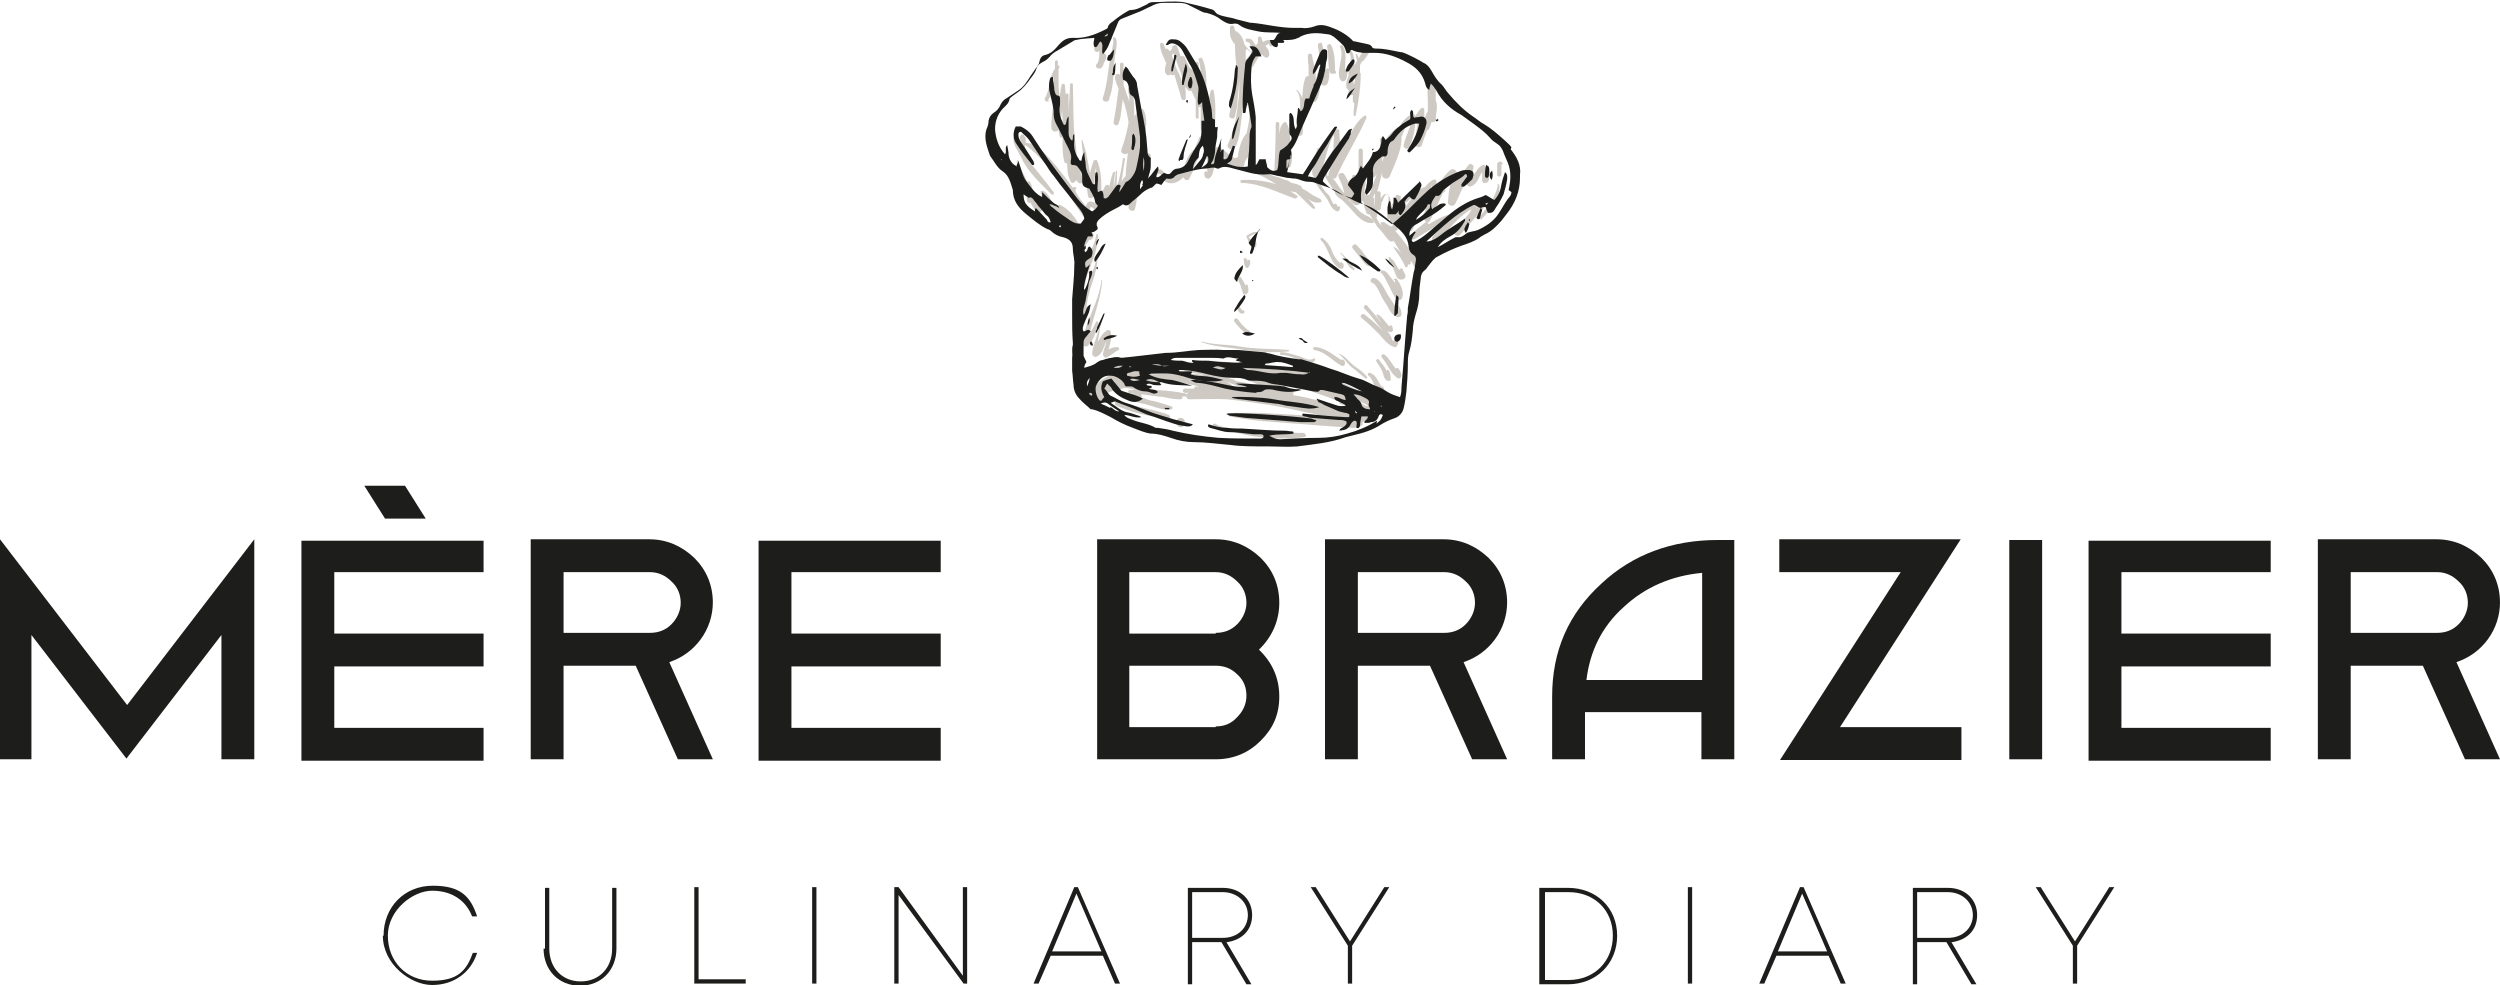 <?xml version="1.0" encoding="UTF-8"?>
<svg id="Ebene_1" xmlns="http://www.w3.org/2000/svg" version="1.1" viewBox="0 0 350 137.9">
  <!-- Generator: Adobe Illustrator 30.1.0, SVG Export Plug-In . SVG Version: 2.1.1 Build 136)  -->
  <defs>
    <style>
      .st0 {
        fill-rule: evenodd;
      }

      .st0, .st1 {
        fill: #1d1d1b;
      }

      .st2 {
        fill: #cecac3;
      }
    </style>
  </defs>
  <g id="Chef_Hat">
    <g id="_x32_">
      <path class="st2" d="M142.3,23.8c0,0,0,.1.1.2,0,0,0-.1,0-.2h0Z"/>
      <path class="st2" d="M191.5,55.4c-1.7-1-3.5-1.8-5.3-2.5-2.8-1-5.7-1.8-8.7-1.7-1.6-.3-3.3-.4-5-.5-1.5,0-3-.4-4.5,0-1.2,0-2.4,0-3.6.2,0,0,0,0,0,0-.2,0-.4,0-.6,0,0,0,0,0,0,0-.9-.1-1.7-.2-2.6-.2-1.9,0-3.7.3-5.6.6-1,.2-4.8,1.2-2.5,2.6.2.1.5-.2.2-.4-1.3-.8,2.6-1.4,2.4-1.4,1.1-.1,2.2-.3,3.3-.4.8,0,1.6-.1,2.4-.1-.9.2-1.9.3-2.8.5-2.5-.4-4.6.9-6.1,2.8-.2.3,0,.7.3.7.5.2,1,.4,1.6.6.5.2,1.1-.4.6-.8,0,0-.1-.2-.2-.2.2,0,.4-.1.4-.3,0,0,0,0,.1,0,.7-.3,1.5-.4,2.2-.6.5,0,1,.2,1.5.3-.3,0-.5,0-.8,0-.4,0-.3.5,0,.5.3,0,.7,0,1,0-.3,0-.6,0-.9.2-.3.1-.3.4,0,.6.7.5,1.9.6,2.8.9.9.3,2,.7,2.9.5.2,0,.2-.4,0-.4-.9-.3-1.8-.6-2.7-.8-.4,0-.9-.3-1.3-.4,0,0-.2,0-.3,0,.2-.1.2-.4,0-.5,1.1.1,2.2.3,3.3.4.7.2,1.5.3,2.3.3.2,0,.3-.2.2-.4.2,0,.3,0,.5,0,.2,0,.2-.4,0-.4-1.3-.3-2.7-.4-4-.5-.4,0-.7-.2-1.1-.3-.5-.1-1.1-.3-1.6-.4,1.5-.3,3-.4,4.5-.4.4,0,.8,0,1.3,0,.9.2,1.9.4,2.8.6-.2,0-.4,0-.5,0-.2,0-.2.2-.2.3-.4,0-.9,0-1.3,0-.4,0-.4.6,0,.6.4,0,.9,0,1.3,0-.2,0-.4,0-.7,0-.5,0-.6.9,0,.9,1.8,0,3.5-.1,5.3,0,2,.2,4,.5,6,.8,1.8.3,3.6.7,5.4,1.1.4,0,.8.2,1.2.2,0,0-.1.2-.1.3-.8,0-1.7-.1-2.5-.2-1.8-.1-3.6-.2-5.4-.3-.7,0-1.5,0-2.2,0-.4,0-.8,0-1.3,0,0,0-.2.1-.2.2-.1,0-.2,0-.4-.1-.3,0-.4.4-.1.4,3.4.7,6.9.8,10.4,1.1,2.2.2,4.3.3,6.5.5.6,0,1.2,0,1.6-.4.1-.1.1-.3,0-.4,0,0,0,0,0,0,.4-.1.9-.3,1.2-.7,0-.2,0-.3,0-.5,0,0,.2.1.3,0,0,0,.2,0,.2,0,0,0,0,0,0,0,0,0,0,0,0,0,.2,0,.3,0,.5,0,.4,0,.7-.4.6-.7-.3-.9-1.2-1-1.9-1.4ZM154.8,53.9c-.2,0-.2.2-.2.4,0,0-.2,0-.3,0,.5-.4,1-.7,1.6-1,0,0,.1,0,.2.1-.4.1-.9.3-1.3.5ZM157,53.2c0,0-.1,0-.2,0,.3,0,.6-.2,1-.2.1,0,.3,0,.4,0,0,0,0,0,0,0-.4,0-.8.2-1.3.3ZM172.7,54.1s0,0,0,0c-2.2-1.8-5.5-1.8-8.2-1.8-1.9,0-3.7.1-5.5.5,0,0,0,0,0,0,.8-.1,1.6-.2,2.4-.4,1.4-.3,2.9-.5,4.3-.6,0,0,.1.1.2.2.8.3,1.8.2,2.7.5,1.5.4,2.9.8,4.3,1.4.9.4,2,.6,3,.8-1.1-.1-2.1-.2-3.2-.4ZM173,53.2c-1.2-.3-2.4-.7-3.6-1-.7-.2-1.6-.3-2.4-.5,0,0,0,0,0,0,.5,0,1,0,1.4,0,2.8.2,5.4,1.1,7.9,2.2-1.2-.1-2.3-.4-3.5-.6ZM190.2,58.5c0,0-.3,0-.3,0,0,0-.2,0-.5,0,.3,0,.6-.2.9-.3,0,0,0,0,0,.1ZM188.7,57.8s0,0,0,0c-.7-.3-1.4-.5-2.1-.6,0-.1,0-.2-.1-.3-.7-.7-1.8-.8-2.7-1-.9-.3-1.9-.4-2.8-.6.2-.3.1-.7-.3-.9-1.6-.6-3.1-1.3-4.7-1.9.5,0,1,.2,1.5.3,1.8.4,3.6,1,5.3,1.7,1.5.6,3.2,1,4.7,1.8,0,.1,0,.3.3.3,0,0,0,0,0,0,0,0,.2.1.4.1,0,0,.1,0,.2,0,0,0,0,0,0,0,.2.1.4.2.5.3,0,.1,0,.3.1.3.4.2.5.2.9,0,.2,0,.3-.1.4-.3,0,0,.1,0,.2.1-.5.2-1.1.4-1.6.6ZM191.3,56.9c-.4-.3-.9-.6-1.5-.7-.8-.5-1.5-1-2.3-1.5.7.3,1.4.7,2,1.1.5.3,1.4.6,2.1,1-.1,0-.3,0-.4,0Z"/>
      <path class="st2" d="M163.7,58.1c-2.3-.9-4.7-1-7-2-.5-.2-.9.5-.4.7,2.3,1,4.9,1.6,7.3,1.8.3,0,.3-.4,0-.5Z"/>
      <path class="st2" d="M165.3,58.5c-.8,0-.8,1.3,0,1.3s.8-1.3,0-1.3Z"/>
      <path class="st2" d="M182.6,60.6c-2.3,0-4.6,0-6.9-.3-1.3-.1-4.5-.2-5.6-1-.1,0-.3,0-.3.2,0,0,0,.1,0,.2,0,0,0,.1.2.2,1.8.3,3.7.9,5.6,1.2,2.3.3,4.6.4,7,.1.3,0,.3-.5,0-.5Z"/>
      <path class="st2" d="M149.6,30.5c.4.5.8,1,1.2,1.5.2.2.5,0,.4-.3-.6-1.2-1.6-2.5-2.8-3-.2,0-.4,0-.4.3-.2-.2-.5-.5-.7-.7-.3-.7-.8-1.4-1.3-1.6-.2,0-.4,0-.3.3,0,.2.2.3.3.4-.1,0-.3,0-.4,0-.2,0-.4.1-.5.3-.2-.5-.4-.9-.6-1.4,0-.2-.1-.4-.2-.6,0-.3-.3-.4-.5-.3-.2-.5-.5-1-.8-1.6-.2-.3-.6,0-.4.3.6,1.3,1.1,2.6,1.2,4,0,.3.2.3.5.3.2.4.4.7.6,1.1.3.4,1,.3,1-.3,0-.3-.3-1,.2-.4.3.4.5.7.8,1,.2.2.7.1.8-.1.6.7,1.3,1.5,1.8,2.3.2.4.8.1.7-.3-.1-.4-.3-.7-.5-1Z"/>
      <path class="st2" d="M146.7,14c.4-.4.5-.9.5-1.4,0,0,.1,0,.2,0,.3,1.7-.3,3.6-.2,5.3,0,.6.8.7,1,.2,0,.4.1.8.2,1.1,0,.1.3.1.3,0,0-.7-.2-1.5-.2-2.2,0-.5.2-1.1.2-1.6,0,.7.1,1.5.1,2.2,0,1.6-.2,3.4.2,5,0,.2.3.3.4.3,0,.9.1,1.8.5,2.5,0,.2.4.3.5.1.1,0,.2-.2.3-.3,0,.1.2.3.3.4.2.2.7,0,.6-.3,0,0,0-.1,0-.2,0,0,0,0,0-.1-.1-.3-.2-.6-.3-.8,0-.4,0-.9,0-1.3,0-.2-.3-.3-.4,0-.2-1.1-.2-2.3-.4-3.3-.3-2.5-.2-5.2-.3-7.8,0-.2-.3-.2-.4,0,0,1.5-.2,2.9-.2,4.4,0-1,0-2,0-2.9,0-.3-.4-.3-.4,0,0,0,0,0,0,.1,0-.5-.1-.9-.1-1.4,0-.3-.5-.4-.5,0-.1.6-.2,1.1-.3,1.7,0-.5,0-.9-.1-1.4,0-.2,0-.4,0-.6,0-.7,0-1.4,0-2,0,0,0-.1.1-.2.1-.2,0-.4-.2-.3,0-.2,0-.4,0-.6,0-.2-.4-.2-.4,0,0,.3,0,.7,0,1-.9,1.2-.6,2.8-1.4,4.1-.2.4.3.7.6.4ZM147.5,10.6c0,.3,0,.6,0,.9,0,0,0,0,0,0,0,0,0,0-.1,0,0-.3,0-.6.2-.9Z"/>
      <path class="st2" d="M153.9,7.1c0,0,0,.2,0,.3,0,.3,0,.9-.2,1.3,0,.1-.1.2-.2.3-.3.4.3.8.7.5.2-.2.3-.4.3-.6.2-.3.4-.7.4-1.1,0-.2-.2-.3-.3-.3,0-.5,0-.9,0-1.4.1-.1.2-.2.3-.3,0,0,.1,0,.2,0,.8,0,.8-1.3,0-1.3s-.5.2-.6.5c0-.2-.3-.2-.5,0-.4.6-.8,1.2-.8,1.9,0,.4.5.5.7.2Z"/>
      <path class="st2" d="M155.8,5.5c.3.2-.4,2.4-.4,2.8-.3,1.8-.4,3.6-1,5.4-.2.5.7.8.9.2,0-.1,0-.3.1-.4.6-1.8.4-3.7.7-5.6,0-.5.6-2.4-.1-2.7-.2,0-.3.1-.1.2Z"/>
      <path class="st2" d="M147.1,27.2c.2.2.6,0,.4-.3-1.1-1.5-2.3-2.9-3.4-4.3-.2-.3-.5-.7-.8-1.1.1,0,.2-.2.2-.3,0-.3,0-.6,0-.9.9.5,2.5,2.2,2.7,2.4,1.1,1.1,2,2.3,2.8,3.6.8,1.1,1.5,2.4,2.4,3.6,0,.1.1.2.2.3.5.6,1,1.1,1.6,1.5.2.1.5-.1.4-.4-.3-.5-.7-.9-1-1.4,0-.2,0-.4,0-.6,0-.6.4-.2.7.1,0,0,0,.1.1.1,0,0,0,0,0,0,.4.5,1.1.4,1.5,0,0,0,0,0,0,0,.2.2.5,0,.7-.2.1,0,.2,0,.3-.1,1-1.1,1.3-2.6,1.9-3.9,0,0,0-.1,0-.2,0,0,0,.1,0,.2,0,.2.2.3.3.4,0,0,0,0,0,0,0,0,0,0,0,0,0,.1-.1.2-.2.3-.3.5.1.9.6.9,0,.3-.1.6-.2.9,0,0,0,0,0,0-.2.4-.3.7-.3,1.1-.1.6.8.9.9.3.3-1,.3-1.9.3-2.9.2-.4.4-.8.5-1.3,0,.2.3.3.5.3,0,.1.1.3.2.4.1.2.4.2.6,0,.3-.3.6-.6.8-1,.6-.8.8-.2,1,.3.3.7,1.3.8,1.9.5.3-.1.7-.4,1-.7,0,.4.7.6.8.2.3-.6.6-1.1.7-1.7,0,0,0,0,0-.1.5-.8.8-1.6.5-2.3.2-.5.4-1.1.6-1.6,0-.2-.2-.3-.3-.2-.3.6-.5,1.2-.8,1.8-.8.6-1.3,1.8-1.5,2.9-.9.9-2,1.6-2.5.7-.9-1.6-1.5-.4-2.4.4,0-.3,0-.5,0-.8.2-.8.3-1.6.3-2.3,0-.4-.6-.5-.7,0-.1.9-.4,1.8-.6,2.7,0-.4,0-.7,0-1.1.2-.9.3-1.9.3-2.8.1-1.6.8-3.7,0-5.2-.1-.2-.4-.2-.6,0-.3.3-.5.6-.7.9,0-1.5,0-2.9-.5-4,0-.2-.4-.1-.4.1.1.5.2,1.1.2,1.8-.3-.8-.5-1.5-.8-2.3,0-1,0-1.9,0-2.9,0-.3-.5-.3-.5,0,0,.5,0,1,0,1.5-.2-.3-.7-.2-.7.3,0,.6.3,1.1.5,1.6-.2,1.6-.4,3.1-.7,4.7,0,.5.6.6.7.2.1-.4.3-.8.3-1.2.1-.7.2-1.5.3-2.2.4,1.1.6,2.1.8,3.2-.2,1.4-.6,2.7-1,3.8-.2.6.6.9.9.5-.1,1.1-.3,2.1-.3,3.2-.3.3-.5.7-.6.9,0,0,0,0,0,0,.2-1.1.3-2.2.5-3.2,0-.2-.3-.3-.3,0-.2,1.3-.4,2.7-.9,3.9,0-.7.1-1.4.1-2.2,0-.1-.2-.1-.2,0,0,.8-.2,1.6-.3,2.4,0-.7.1-1.4.2-2.2,0-.2-.2-.2-.3,0-.2.6-.4,1.3-.5,2,0,0,0,0,0-.1,0-.3-.5-.3-.6,0-.2.4-.4.7-.5,1.1,0-1.6,0-3.3-.6-4.7,0-.2-.4-.1-.5,0-.2.6-.4,1.2-.5,1.8-.3-1.6-.5-3.2-1.1-4.7,0,0-.1,0-.1,0,.3,2.6.5,5.2.9,7.7,0,0,0,0,0,0h0s0,0,0,.1c0,.5.9.4.9-.1,0-1.2,0-2.5.2-3.8.3,1.6,0,3.4,0,5-.2-.2-.6-.3-.8-.3-.4.1-.5.4-.6.7-.2-.3-.4-.6-.6-.8-.2-.2-1.1-1.6-.8-1.6.1,0,.1-.3,0-.3,0,0-.1,0-.2,0-.1,0-.2,0-.2.1,0,0,0,0,0,0-.7-1-1.5-2-2.3-3-1-1.1-2.6-3.3-4.3-3.3,0,0,0-.2,0-.3,0-.1,0-.2,0-.3,0-.1,0-.2-.2-.3,0,0,0,0,0-.1-.2-.4-.8,0-.6.4,0,.2.1.4.2.5-.2-.2-.5-.4-.7-.7-.1,0-.3,0-.4,0-.1.7.2,1.3.5,1.8,0,0,0,0,0,0,.2.4.4.7.6,1.1.8,1.9,2.9,3.8,4.3,5.2ZM159.9,16.5c0,.7-.1,1.4-.3,2.1,0-.4-.1-.9-.2-1.3.2-.8.5-1.9.5-.8Z"/>
      <path class="st2" d="M163.3,8.8c-.2.6-.4,1.4.1,1.7.2.1.4,0,.5-.1.1.2.4.2.5,0,.3,1.1.7,2.2,1,3.4,0,0,0,.1.2.2,0,0,.1,0,.2,0,.1,0,.2-.1.2-.2,0-.2,0-.4,0-.6,0-.3,0-.6-.1-1,0,0,0-.1,0-.2,0,.2.2.4.4.6.1.1.3.2.5.1.2.4.4.9.6,1.3,0,.8,0,1.6,0,2.4,0,.2.1.2.2.2.1,0,.3,0,.2-.2,0-.5,0-.9,0-1.4.1,0,.2,0,.3,0,0,1,0,2,0,3,0,.5.7.6.8.1,0,0,0,0,0,0,0,.9,0,1.8.1,2.8-.1.5-.2,1,0,1.5,0,0,0,0,0,0,0,.3,0,.6,0,1,0,.5,0,.4.1.7-.2-.2-.5-.1-.5.1,0,.3,0,.5.2.7.2.1.4.2.6,0,.4-.4.5-1,.6-1.6,0,0,0,0,0,0,.8.8,1.2-.2,1.8-.6.4.5.9.8,1.5.6.3.3.8.2.9-.2,0-.2.1-.5.2-.7.8-1,1.7-2.7,1.2-3.8,0-.2-.2-.3-.4-.3.1-1.1.2-2.2.2-3.3,0-.3-.4-.3-.4,0,0,1.3-.2,2.5-.5,3.7-.7.7-1.1,2.2-1.2,3.3-.2.1-.5.2-.7,0-.8-.4-1.2-1.2-2.1-1.4-.1,0-.3,0-.4.1,0-.3,0-.7,0-1,0-.4,0-.9,0-1.3,0-1.9.2-3.8-.2-5.7,0-.2-.3-.2-.4,0-.1.6-.3,1.3-.4,1.9,0-.2-.1-.4-.2-.6,0-.6,0-1.1,0-1.7,0-1.3,0-3-.6-4.1-.1-.3-.6,0-.5.2.4,1.1.3,2.6.3,3.9,0,0,0-.1,0-.2,0-.2-.2-.4-.3-.7,0-.8,0-1.7,0-2.5,0-.3-.5-.3-.5,0,0,.4,0,.9,0,1.4-.2-.4-.5-.7-.8-.9-.2-.4-.4-.9-.6-1.3-.1-.3-.4-.3-.6-.2-.2-.5-.3-.9-.5-1.4-.2-.4-.8-.1-.7.3,0,0,0,0,0,0-.1.1-.2.2-.3.4-.1-.1-.2-.3-.4-.4,0,0-.2,0-.2.1-.1-.2-.2-.5-.3-.7,0-.2-.4-.3-.5,0,0,.6.2,1.2.5,1.8.1.2.2.5.3.7ZM170.9,21.6c.2.1.4.3.6.5,0,0,0,0-.1,0-.5.5-.5,0-.4-.6ZM164.4,7.6c.3,1,.6,1.9,1,2.8,0,0,0,0,0,0,0,.1,0,.2.1.3,0,0,0,.2,0,.3,0,.2,0,.4,0,.5-.2-.6-.4-1.2-.7-1.7-.3-.6-.4-1.3-.7-1.9,0-.1,0-.3.1-.4Z"/>
      <path class="st2" d="M172.9,20.7c.8-1.5.7-3.1,1-4.7.1-.8.2-1.6.3-2.3,0,.3.1.6.2.9,0,.2.4.2.4,0,0-1.3,0-2.5-.4-3.8.4-.4.6-.9.8-1.4.1,0,.2,0,.3-.2.3-.5.6-1,.8-1.5,0,0,.1,0,.2,0,0,0,.2,0,.2-.1,0,.2.2.3.4.4.2.2.6,0,.6-.4,0-.5-.2-.8-.5-1.1,0,0,0,0,0-.1,0,0,.3-.2.5-.3,0,.1,0,.3,0,.3,0,0,.2,0,.2.1.2,0,.5-.2.4-.4-.3-.7-.9-.6-1.5-.2,0,0,0,0,0,0,0-.2-.2-.4-.2-.6,0-.3-.5-.2-.5,0h0c0,.1,0,.3,0,.5,0,0,0,.1,0,.2,0,0,0,0,0,0-.1.1-.2.3-.3.4,0-.1-.1-.3-.2-.3-.2-.5-.4-.7-1-.7-.3,0-.3.4,0,.5.4,0,.4.3.5.6,0,.2.2.3.2.5,0,0-.1.2-.2.3,0,0,0,0,0,0-.3-.4-.6-.7-.9-1.1,0,0,0,0,0,0,0,0,0,0,0-.1-.2-.8-.6-1.5-1.3-1.8,0,0,0,0,0,0,0-.2-.1-.3-.1-.5,0-.3-.6-.3-.6,0,0,.2,0,.4,0,.6,0,0,0,.2,0,.3,0,.5.3,1.1.7,1.5,0,1.3.1,2.7.4,4.1,0,.2-.1.5-.2.7,0,0,0,0,0,0-.4,1.7-.6,3.4-1,5.1-.1.5.7.7.8.2.1-.5.2-.9.3-1.4,0,0,0-.1,0-.2.1-1.1.2-2.2.3-3.4,0,0,0,0,0,0,0,0,0,.2,0,.3,0,1,0,1.9-.2,2.9-.1,1.5-.5,3.5-1.1,5-.1.2-.2.5-.3.7,0,0,0,0,0,0,0,0,0,0,0,0,0,0,0,0,0,.1-.2.5.7.9.9.4ZM174.6,6.9c.2.2.4.4.6.5,0,0,0,0,0,0-.2.3-.5.7-.8,1,0-.2,0-.5,0-.7,0-.1,0-.4,0-.6,0,0,.1-.2.2-.3Z"/>
      <path class="st2" d="M180.7,19.4s0,0,0,0c0,.2,0,.4,0,.5,0,.1,0,.2,0,.3,0-.2.1-.4.2-.6,0-.6,0-1.3-.1-1.9-.2.3,0,.7,0,1.1,0,0,0,.1,0,.2,0,.1,0,.2,0,.3,0,0,0,0,0,0Z"/>
      <path class="st2" d="M179.5,24.4c0-.5.2-1.1.3-1.7,0,.2,0,.3,0,.5,0,.5.8.4.9,0,.3-.9.2-1.9,0-2.8,0,.2-.1.5-.1.7,0-.7,0-1.3,0-2,0-.7-.2-1.4-.5-1.9,0-.1-.3-.2-.4,0-.5.4-.5,1-.6,1.6,0-.5,0-1,0-1.5,0-.3-.5-.3-.5,0,0,2.3-.1,4.6-.2,6.9,0,.5.9.7,1,.1Z"/>
      <path class="st2" d="M181.7,16.3c-.1.7-.3,1.5-.3,2.2,0,.7,1,.7,1,0,0-1.1,0-2.1.2-3.2.2.3.6.4.8,0,.2-.4.2-.7.3-1,.2,0,.5,0,.6-.2.5-.9.5-1.9.5-2.9,0,.2.1.4.2.6.2.3.6.2.8,0,.3-.6.3-1.3.3-2,0-.3-.4-.3-.5,0,0,0,0,.1,0,.2,0-.3,0-.6,0-.8,0-1-.3-2-.5-3,0-.4-.7-.2-.6.2.2,1.2.3,2.4.3,3.6,0,.1,0,.3,0,.4,0-.2-.4-.2-.4,0,0,.2-.1.5-.2.7,0-.2,0-.5,0-.6,0-.9-.4-1.8-.5-2.7,0-.4-.6-.4-.6,0,0,0,0,0,0,0,0,.5,0,1,.1,1.4,0,.5,0,1,0,1.5-.1-.1-.3,0-.4.1-.4.9-.4,2-.5,2.9-.2-.5-.4-.8-.7-1.1,0,0-.2,0-.1.1.6.5.6,2.1.4,3.6Z"/>
      <path class="st2" d="M186.2,10.1c0,.2.3.3.5.2,0,0,.1,0,.2,0,.2,0,.2-.3,0-.4,0-1.1,0-2.4-.5-3.5-.1-.4-.7-.2-.6.2.3,1.2,0,2.4.4,3.6Z"/>
      <path class="st2" d="M187.7,11.2c.1.3.5.2.7,0,.2-.4.2-.8.3-1.2,0-.2-.2-.4-.4-.3,0-1.1.3-2.3-.3-3.3-.1-.2-.5,0-.4.2.7,1.4-.6,3.1,0,4.5Z"/>
      <path class="st2" d="M188.8,9.6c0,.3,0,.7,0,1-.4.9-.5,1.8,0,2,0,.1,0,.2,0,.4,0,.3.3.4.6.3,0,.3,0,.6,0,.9,0,0,0,0,0,0,0,.1.1.2.2.2,0,.5-.1,1.1-.1,1.7,0,.2.3.2.3,0,.4-1.9.7-3.8.7-5.7,0-.1,0-.2-.1-.2,0-.3,0-.7,0-1,0-.2.2-.4.3-.6,0,0,0,0,.1,0,0,0,0,0,0,0,0,0,0,0,0,0,0,0,0,0,0,0,.3-.3.5-.7.8-1.1.1-.1,0-.3-.1-.4,0-.3-.4-.4-.6-.1,0,.1-.4.6-.7,1.2,0-.2-.1-.4-.2-.6,0-.1-.2,0-.2,0,0,.3.1.6.2.9-.1.2-.2.4-.4.6,0-.7,0-1.4-.4-2-.2-.2-.5,0-.3.3.4.6.1,1.6,0,2.2ZM189.7,10.2c0,.2,0,.3,0,.5,0,.4,0,.8-.2,1.2,0-.1,0-.2,0-.4,0,0,0,0,0,0,0-.2,0-.3,0-.5,0-.2.2-.5.3-.7Z"/>
      <path class="st2" d="M210.4,23c0-.5-.8-.5-.8,0,0,.2,0,.5,0,.7,0,.2,0,.6,0,.8.1.3.5.3.6,0,0-.2,0-.5,0-.7,0-.3,0-.5,0-.8Z"/>
      <path class="st2" d="M209.7,25.9c-.3,1.8-1.5,3.1-2.6,4.5-.1.2.2.4.3.3,1.2-1.3,2.7-2.8,2.5-4.8,0-.1-.2-.2-.3,0Z"/>
      <path class="st2" d="M151.6,36.4c.1-.1,0-.4-.2-.3,0,0,0,0-.1,0,.1-.5.2-.9.5-1.4.2-.4.4-.7.7-1.1,0,0,0,0,0,0,.8,0,.8-1.3,0-1.3s-.7.5-.6.9c-.7.9-1.6,2.2-1.4,3.3,0,.3.3.4.5.2.2-.2.4-.3.5-.5Z"/>
      <path class="st2" d="M151.8,40.2s0,0,0-.1c0,0,0,0,0,0,0,0,0,0,0,0,.1-.3.2-.6.2-.9.6-2.1,1.8-4.2,1.7-6.4,0,0-.1-.1-.2,0-.4,2.5-2.5,4.6-2.7,7.2,0,.4.6.6.8.2Z"/>
      <path class="st2" d="M151.8,44.7c.4-.4.6-.9.7-1.5,0-.3-.2-.4-.4-.2.1-.9.3-1.8.6-2.8.6-1.6,1-3.2,1-4.9,0,0,0,0,0,0-.4,3.2-2.7,5.8-2.7,9,0,.4.5.6.8.3Z"/>
      <path class="st2" d="M153.7,45.1c0-.1-.2-.2-.2-.1-.3.5-.5,1.1-.9,1.6.5-2.5,1.6-4.9,1.7-7.4,0,0-.1,0-.1,0-.3,3-2.2,5.7-2.7,8.7,0,.5.4.8.8.5.9-.8,1.1-2.1,1.5-3.2Z"/>
      <path class="st2" d="M154.6,50.1c.8-.1,1.3-.8,2-1.1.2-.1,0-.4-.1-.4-.3,0-.5,0-.8.1-.2,0-.3.2-.5.2.2-.8.5-1.5.3-2.4,0-.3-.4-.4-.6-.2-.6.4-.9,1-1.2,1.6.1-1,.4-2,.4-3,0,0,0,0,0,0-.2,1.6-1,3-1.2,4.5,0,.4.3.7.7.5.8-.4.9-1.4,1.3-2.1-.1.6-.4,1.1-.5,1.8,0,.2.2.5.5.5Z"/>
      <path class="st2" d="M168.2,47.9c1.9.7,4,.7,6,1.1,2,.3,4.2.4,6.2.2.1,0,.1-.2,0-.2-2.3-.2-4.6-.1-6.9-.5-1.7-.3-3.6-.2-5.3-.7,0,0-.1.1,0,.1Z"/>
      <path class="st2" d="M179.4,49.7c1.2,0,2.3.7,3.4,1.1.5.1,1.1.1,1.3-.4,0-.1,0-.4-.2-.2-.5.4-1.4-.1-1.9-.3-.9-.2-1.7-.6-2.6-.6-.3,0-.3.4,0,.4Z"/>
      <path class="st2" d="M188.3,50.8c0-.2,0-.2-.2-.4,0-.1-.2-.1-.3,0,0,0,0,0,0,0-1.2-.7-2.3-1.8-3.8-1.8-.2,0-.2.3,0,.4,1.5.2,2.5,1.5,3.8,2.2.3.1.5,0,.5-.4Z"/>
      <path class="st2" d="M190.1,52.1c.4.3.7.6,1.1.9.1,0,.3,0,.2-.2-.6-.9-1.6-1.3-2.3-2-.5-.5-1.1-1.2-1.8-1.3,0,0,0,0,0,0,.7.4,1.1,1.1,1.7,1.7.3.3.8.6,1.1.9Z"/>
      <path class="st2" d="M191.4,42.8c-.2-.3-.6.1-.4.4.8.8,1.4,1.6,2.1,2.5.2.2.4.5.6.7,0,0-.2-.2-.3-.3-.8-.8-1.6-1.5-2.4-2.1-.3-.2-.7.3-.4.5.9.7,1.7,1.5,2.5,2.3.6.7,1.2,1.5,2.1,1.8.2,0,.3,0,.4-.2.2-.3.2-.6,0-.9,0-.2-.3-.1-.4,0,0,0,0,.2-.1.2,0,0-.1,0-.2-.1-.1-.5-.4-.9-.7-1.3.1.1.3.2.5.2.2,0,.4-.2.3-.3,0-.2,0-.3-.1-.5,0-.2-.3-.2-.4,0-.2-.2-.4-.5-.6-.7-.3-.4-.6-.8-1.1-1,0,0-.1,0-.1.1.1.3.3.5.5.8.1.2.2.4.4.7,0,0,0,0,0,0,0,0,0-.1-.1-.2-.6-.9-1.4-1.8-2.1-2.6Z"/>
      <path class="st2" d="M195.8,42.8c-.1-.2-.4-.1-.4.1,0,0,0,0,0,.1-.1-.2-.2-.3-.3-.5-.3-.4-.5-.8-.8-1.2-.5-.8-1-2.2-2-2.4-.4,0-.6.6-.2.7.5.1,1.1,1.4,1.3,1.9.2.4.5.8.8,1.3.4.7.7,1.5,1.6,1.6.3,0,.5-.3.4-.6,0-.4-.2-.7-.4-1Z"/>
      <path class="st2" d="M195.3,39.2c0,.1,0,.3,0,.4-.2-.3-.5-.6-.7-.9-.3-.4-.7-1-1.3-.8,0,0,0,0,0,.1,0,.2,0,.4,0,.6,0,0,0,0,0,0,0-.6.1-.4.4,0,.2.3.3.6.5.9.4.7.7,1.6,1.2,2.3.2.3.8.3.9-.1.3-.9-.2-1.8-.7-2.6-.1-.2-.5-.1-.5.1Z"/>
      <path class="st2" d="M195.9,37.8c0,0-.1-.2-.2-.3-.2-.3-.4-.7-.6-1-.2-.2-.4-.3-.5-.5,0,0-.2,0-.2,0,0,.4.3.8.4,1.1.3.5.5,1.1.7,1.6.2.4.7.6,1.1.3.4-.3,0-.8-.2-1.2,0-.3-.4-.3-.5,0Z"/>
      <path class="st2" d="M208.7,28.2c.1-.1,0-.4-.2-.3-.6.3-1.2.8-1.8,1.2,0,0,0,0,0,0,.1-.2,0-.5-.3-.5-1.1.1-2.1.7-3.1,1.5,0,0,0,0,0,0,0-.1-.2-.2-.3-.1-1.1.3-2,.8-3,1.4,0,0,0-.1-.2-.2.1,0,.3-.1.4-.3.6-1.3,1.2-2.6,1.8-3.9,0,0,.1,0,.2-.1.2-.1.2-.3,0-.4.1-.2.2-.5.3-.7,1-2,.7-.4.5.3-.2.7-.2,1.5-.3,2.2,0,.5.7.7,1,.3.6-1.1,1-2.3,1.6-3.4,0,.1,0,.3,0,.4,0,.3.3.6.6.5,1-.3,1.1-1.4,1.6-2,0,.4,0,.8,0,1.2,0,.2.2.4.4.3.3,0,.3,0,.5-.3.2-.2,0-.7-.4-.5,0-.5,0-.9,0-1.4,0-.2-.2-.4-.4-.3-.7.3-1.1,1.2-1.5,1.7,0-.5.1-.9.2-1.4,0-.4-.5-.6-.7-.3-.5.6-1,1.3-1.4,2,0-.6-.2-1.1-.6-1.4-.1,0-.3,0-.4,0-1,.8-1.6,1.7-2.1,2.8,0-.4,0-.7,0-1.1,0-.3-.3-.3-.5-.2-.4.2-.8.6-1.1,1-.5.1-.8.4-1.2.7-.1,0-.3,0-.5,0,0,0,0,.1,0,.2,0,0,.1.1.2.2,0,0-.2.2-.2.3-.6.7-1.1,1.4-1.6,2.2,0,0-.2,0-.2.1,0,.1-.1.2-.2.3,0-.2,0-.4,0-.6,0-.3.2-.7.2-1,.3,0,.5,0,.8-.2.4-.2.7-.7,1-1,.1-.1,0-.3-.2-.2-.4.4-.8.8-1.5.9,0-.2,0-.4,0-.6,0-.2-.2-.2-.2,0,0,.2,0,.4,0,.6,0,0,0,0,0,0,0-.2,0-.4,0-.6,0-.3-.5-.3-.5,0,0,.2,0,.5,0,.7,0,0-.2,0-.3.2-.2.1-.3.3-.4.6,0-.1,0-.3,0-.4,0-.4,0-1.1-.5-1.4-.3-.2-.6.1-.9.6,0-.2,0-.5,0-.7,0-.3-.3-.4-.5-.3.3-.9.5-1.8.7-2.7,0,.1,0,.3,0,.4,0,.6.9.7,1.1.1.5-1.3,1.7-3.6,1.6-5.3,0-.1,0-.2.1-.3.1-.4.3-.7.4-1.1,0-.5.3-.6.7-.3,0,.1,0,.3-.1.4-.3.8-.6,1.5-.8,2.3-.1.4.6.8.8.3.4-.9.8-2.1.8-3.2.1-.4.3-.7.5-1-.2,1.2-.4,2.5-.5,3.7,0,.6.9.7,1,.1.2-.7.5-1.3.7-2,.1,0,.3,0,.3-.2.1-.3.2-.6.3-.9.3,0,.6,0,.6-.4,0-.8.3-1.6.1-2.4,0,0,0-.1-.1-.2,0-.4,0-.8,0-1.2,0,0,0-.1,0-.2,0,0,0-.1,0-.2,0-.2-.1-.3-.2-.3,0,0-.1-.2-.2-.3-.2-.2-.6-.2-.7,0-.1.9,0,1.7,0,2.6,0,.3,0,.5,0,.8,0,.2,0,.4-.2.6,0,.2-.2.5-.3.7,0-.4,0-.9,0-1.3,0-.2-.3-.3-.5-.1-.3.3-.5.7-.8,1.1,0,0,0,0,0-.1,0-.2-.2-.3-.4-.2-1,.4-1.5,1.2-1.9,2.1-.1-.1-.4-.2-.5,0-.6.5-1.1,1.1-1.5,1.7,0,0,0-.2,0-.3,0-.2-.3-.2-.3,0,0,.3,0,.6,0,.8,0-.4-.1-.8-.4-1,0,0,0,0,0,0,.3.5.1,1.5-.2,2.5-.3.8-.7,1.6-1,2.4-.3.5.4.9.7.4,0,0,0-.1.1-.2,0,.3-.2.6-.3.9-.2.6-.4,1.4-.7,2-.2-.1-.5,0-.5.2,0,0,0,0,0,0,0-.3-.1-.5-.2-.8.1-.5.2-.9.2-1.4,0-.2-.2-.4-.4-.3,0-1.3,0-2.6,0-3.9,0-.4-.6-.4-.6,0,0,1,0,2,0,3,0,1-.3,2.1-.4,3.1,0,0,0,0,0,0,0,0,0,0,0,0,0,0,0,0,0,.1,0,0,0,0,0,0,0,.1,0,.3,0,.4,0-.1-.2-.2-.2-.4.2-.8.2-1.7.2-2.6,0-.3-.5-.3-.5,0,0,.5,0,1,0,1.5,0,0,0,0,0,0,0,0,0,0,0,0-.2-.3-.4-.6-.6-.9-.2-.4-.4-.7-.5-.9-.2-.4-1-.1-.8.3,0,0,0,0,0,.1,0,0,0,0,0,0,0,0,0,0,0,0,.1.3.3.6.4.9.2.4.3.9.4,1.3-.1,0-.2-.2-.3-.3-.2-.2-.4-.5-.6-.8-.2-.3-.4-.6-.7-.9.2,0,.4,0,.5-.2,1.2-2.8,3-5.5,4.2-8.3,0-.2,0-.4-.3-.3-1.3,1-1.9,2.5-2.7,3.9-.2.3-.3.6-.5,1,0-.1,0-.3.1-.4,0-.2-.1-.3-.3-.3,0-.7-.1-1.5-.1-2.1,0-.1-.1-.2-.2-.2-.1,0-.3,0-.4.2-.1-.1-.4-.1-.5,0-.4.8-.7,1.6-1,2.4-.2.3-.3.7-.5,1,0-.3,0-.5,0-.8,0-.3-.4-.2-.5,0-.3.9-.3,1.7-.6,2.6-.2.5-.1,1.1.3,1.4,0,0,.1,0,.2,0,.2.3.8.2.9-.2,0-.2,0-.5,0-.7,0-.1,0-.2.1-.3,0,1.1.8,1.9,1.4,2.9,0,0,.1.2.2.3,0,0,0,.1,0,.2,0,0,0,0,0,0,.3.4.6.7,1,.9.6.6,1.2,1.2,1.8,1.9.6.7,1.6,1.5,2.5,1.3.2,0,.2-.2,0-.4-.3-.4-.7-.5-1.1-.7-.5-.3-.9-.6-1.2-1-.4-.4-.7-.8-1.1-1.1,0,0,.1,0,.1-.1.2.3.4.6.8.8.2.1.5,0,.7-.2,0-.2.2-.4.2-.5,0,.1.2.2.3.3,0,.5.2,1,.4,1.5.1.2.3.3.5.2,0,0,0,0,0,.1,0,.1.1.2.2.3.2.3.4.7.6,1,.2.4.6.7.9,1.1.3.4.6.8,1,1.2.2.2.5.1.6,0,.4.6.7,1.2,1.1,1.8-.3-.4-.7-.8-1.2-1,0,0,0,0,0,0,.6.9,1.3,1.8,1.7,2.8.1.3.5,0,.4-.2,0-.1,0-.2-.1-.3,0,0,0,0,0,.1.1.2.5.2.5,0,0-.1,0-.3,0-.4,0,0,0,0,0,0,0,0,0,0,0,0,.3.4.6.9.6,1.3,0,.3.5.5.6.2.5-1-.6-2.2-1.4-2.9-.1-.4-.3-.7-.6-1.1-.5-.6-.9-1.2-1.4-1.7.2,0,.4-.1.4-.3,0-.3.2-.5.3-.8.1.4.5.5.9.5-.2.6.6,1,.9.4.1-.2.4-.9.6-1.7.3-.3.5-.6.8-.8.2-.2.4-.4.5-.6-.2.5-.3.9-.4,1.4,0,.3.2.6.4.7,0,0,0,0-.1,0-.7.6-1.5,1.1-2.1,1.8-.3.3,0,.8.5.6.8-.5,1.7-1,2.5-1.5.3-.1.5-.3.7-.4.4-.6.9-.8,1.5-.8-.8.8-1.5,1.6-2.1,2.3-.4.4.2,1,.6.6,1.5-1.3,2.9-3.4,4.8-4.4-.1.3-.3.5-.5.8-.6.7-1.2,1.4-1.8,2.1-.4.5.3,1.1.7.7h0c1.5-1.6,2.8-3.4,4.4-4.8ZM193.6,22.1c.4-1,.8-2.1,1.5-2.9-.5,1-1.3,2.3-1.6,3.5,0-.2,0-.4,0-.6ZM186,24.3c0,.1,0,.3-.1.4-.1-.2-.2-.4-.2-.7,0-.3-.4-.4-.6-.3.5-1.6.8-3.3,1.6-4.8,0,0,0,0,0,0,.1,0,0,1.1,0,1.2,0,.2,0,.5,0,.7-.4.8-.7,1.6-.8,2.5,0,.2.1.3.3.4,0,.2-.1.3-.2.5ZM192.2,27.7c.1-.2.2-.5.3-.6,0,.6,0,1.2-.1,1.8,0-.3,0-.6,0-1,0,0,0-.1,0-.2ZM194.7,31.7s0,0,0,0c-.1-.1-.2-.2-.3-.3,0,0,0,0,0,0,.1.2.2.3.4.5-.3-.3-.7-.6-1-.8-.1,0-.3,0-.3,0,0,0-.1,0-.2,0,0,0,0,0,0,0,0,.2,0,.4.2.6-.2-.2-.4-.4-.5-.7-.1-.1-.2-.3-.3-.5,0,0,.1-.2.1-.3,0-.3,0-.5,0-.8.2.1.5.1.5-.2,0-.2.1-.5.1-.7,0-.2.1-.3.2-.4.1-.5.7-1.6.8-.5,0,.9-.1,1.8-.2,2.7,0,.3.2.4.4.4,0,0,0,.1,0,.2,0,.2.2.4.4.4,0,0,0,.2,0,.3ZM197.6,29.7c0,0,0,.2-.1.3,0,0-.1.1-.2.2,0,0-.9,1.2-.4.5.2-.3.3-.5.4-.8,0,0,0-.1,0-.2.2-.2.4-.5.6-.7,0,.2-.2.5-.2.7ZM198.9,28.9s0,0,0,0c.2-.5.4-1.1.7-1.6.3-.2.6-.4.8-.8,0-.1,0-.3,0-.4,0,0,0-.1.1-.2,0,.6-.2,1.2-.4,1.8-.4.4-.8.8-1.2,1.1Z"/>
      <path class="st2" d="M193.4,54.1c-.5-.7-.7-1.6-1.6-1.9-.3-.1-.4.3-.2.4.8.6.7,1.9,1.6,2.5.3.2.7,0,.6-.4,0-.2,0-.4-.2-.6,0,0-.1,0-.2,0Z"/>
      <path class="st2" d="M194.5,52c0-.3-.4-.3-.4,0,0,0,0,0,0,0,0-.1,0-.2-.1-.3-.2-.5-.7-.9-.9-1.3-.2-.3-.6,0-.4.2.3.5.7,1,.9,1.6.1.4.2.9.6,1.1.2.1.6,0,.5-.3,0-.4-.1-.7-.2-1.1Z"/>
      <path class="st2" d="M195.4,51.6c-.5-.6-.9-1.4-1.5-1.9-.3-.3-.7.1-.4.4.8.9,1.1,2.1,2.1,2.8.2.2.6,0,.6-.3,0-.4-.2-.7-.4-1,0-.1-.3-.1-.4,0Z"/>
      <path class="st2" d="M172.8,45c.5.7,1.1,1.3,1.8,1.8.2.1.5,0,.4-.3,0-.2-.2-.3-.3-.3-.5-.4-1-.9-1.4-1.5-.2-.3-.7,0-.5.3Z"/>
      <path class="st2" d="M173.1,42.7s0,0,0,0c.2.4.2,1.3.9,1.2.1,0,.2,0,.2-.2,0,0,0-.1,0-.2,0-.1-.2-.1-.2,0,0,0,0,0,0,0-.3-.2-.4-.6-.7-.8Z"/>
      <path class="st2" d="M173.3,39.1c.3.6.5,1.2.7,1.9,0,.2.2.3.4.2.5-.1.4-.8.3-1.2,0-.2-.3-.2-.3,0,0,0,0,0,0,0-.2-.4-.4-.8-.7-1.2-.1-.2-.5,0-.3.2Z"/>
      <path class="st2" d="M174.2,36.2c0,0-.1,0-.1,0,.1.4,0,.8.3,1.2,0,.1.3.2.4,0,.2-.3.3-.5.2-.9,0-.2-.3-.2-.3,0,0,0,0,.1,0,.2,0-.2-.1-.5-.4-.6Z"/>
      <path class="st2" d="M176,32.7c0,0,.2,0,.1-.1-.5-.4-1.1.2-1.6.4,0,0,0,0,0,.1.2.5.4,1.2,1,1.5.2,0,.4,0,.4-.2,0-.2,0-.5-.1-.7,0-.2-.3-.2-.3,0,0,0,0,.1,0,.2-.1-.1-.2-.2-.3-.3-.1-.1-.3-.3-.4-.4.4-.2.9-.7,1.3-.4Z"/>
      <path class="st2" d="M186.4,34.9c-.3-.6-.7-1.2-1.3-1.6-.2,0-.3.1-.2.3,1.2,1.1,1.2,3.2,2.7,4,.2.1.6,0,.5-.4,0-.2,0-.3-.2-.4,0-.1-.2-.1-.3,0-.6-.5-.9-1.1-1.2-1.8Z"/>
      <path class="st2" d="M187.6,35.4s0,0,0,0c.2.2.4.5.6.7.2.2.2.5.4.8.2.3.5.8.9.9.1,0,.2,0,.1-.2-.3-.4-.7-.7-.9-1.1-.2-.5-.7-.8-1-1.1Z"/>
      <path class="st2" d="M192,37c-.1-.5-.7-1-1-1.4-.3-.5-.7-.9-1.1-1.3-.3-.3-.8.2-.5.5.4.5.8,1,1.2,1.5.3.4.6.9,1.1,1,.2,0,.3-.1.3-.3Z"/>
      <path class="st2" d="M186.7,28.6c-.2-.3-.3-.6-.5-1-.1-.3-.4-.5-.6-.7-.3-.4-.6-.8-.9-1.3-.2-.2-.5,0-.4.2.3.5.6.9,1,1.4.2.3.4.5.6.8.1.3.3.6.4.8.2.4,1.1,1.3,1.3.4,0-.1,0-.2,0-.3,0,0,0,0,0,0,0,0-.2,0-.3,0,0,0,0,0-.1.1.1-.2,0-.3-.2-.5Z"/>
      <path class="st2" d="M182.2,26.1c-.4-.3-.9-.4-1.4-.5-.2-.1-.4-.3-.7-.4,0,0-.2,0-.2,0-.4-.2-.9-.4-1.4-.5-1.2-.4-2-1-3.3-1.1-.3,0-.4.4,0,.5,1.2.3,2.3,1,3.5,1.7-1.6-.5-3.3-.7-4.9-.6-.2,0-.2.4,0,.4,2.8.1,4.9,1.3,7.5,2.2.2,0,.5-.3.3-.4-.3-.2-.6-.4-.9-.6.2,0,.4,0,.5.1,0,0,.2,0,.2,0,0,0,0,0,.1.1.8.7,1.5,1.5,2.3,2.2.1.1.4,0,.3-.2-.3-.4-.6-.8-1-1.2.5.4,1.1.7,1.8.5.2,0,.1-.3,0-.4-.4-.3-.9-.4-1.3-.7-.4-.3-.8-.6-1.3-.8Z"/>
      <path class="st2" d="M152,34.3h0s0-.1,0-.2c0,0,0,.1,0,.2Z"/>
      <path class="st2" d="M184.5,48.6s0,0,.1,0c0,0,0,0,0,0,0,0,0,0,0,0Z"/>
      <path class="st2" d="M184.8,48.7s0,0-.1,0c0,0,0,0,0,0,0,0,0,0,0,0,0,0,.1,0,.2,0Z"/>
      <path class="st2" d="M154,33.2s0,0,0,.1c0,0,0,0,0,0,0,0,0,0,0,0Z"/>
      <path class="st2" d="M153.9,33.4s0,0,0,0c0,0,0,0,0,0h0Z"/>
    </g>
    <g id="_x31_">
      <path class="st0" d="M176,54.9c.4,0,.7,0,1-.3,0,0,.3-.1.4-.1.3,0,.7,0,1,.1,1.3.3,2.5.4,3.8,0-.1,0-.2-.1-.3-.1-.7,0-1.4-.1-2.1-.4-.3,0-.6-.1-.9-.1-1.7-.1-3.3-.2-5-.3-.2,0-.5,0-.9,0,.6.3,1.1.2,1.6.5-1.1,0-1.9-.1-2.8-.3-1.4-.3-2.9-.6-4.4-.7-.2,0-.3,0-.7,0,.4.3.7.4,1,.4,1.3.1,2.6.5,3.8.8,1.4.3,2.8.5,4.3.6Z"/>
      <path class="st0" d="M171.7,58c.2,0,.3.2.5.2.7.1,1.5.2,2.2.3,2.6.2,5.2.4,7.7.6.6,0,1.1,0,1.7,0,.2,0,.4,0,.5-.3-.2,0-.5-.1-.7-.2-3.1-.4-10.4-.9-11.8-.7Z"/>
      <path class="st0" d="M172.5,55.7c.4.1.8.2,1.2.2,1.6.2,3.2.4,4.8.6.5,0,1.1.2,1.6.3,1,.1,2,.3,3.1.4.4,0,.9,0,1.5-.2-2.2-.7-4.3-.7-6.4-1.1-1.6-.3-4.9-.4-5.8-.3Z"/>
      <path class="st0" d="M181.9,47.3s0,0,0,0c0,0,0,0,0,0h0Z"/>
      <path class="st0" d="M151.8,35c0,0,.1-.1.2-.2,0-.1,0-.3,0-.4-.4.2-.4.3-.2.6Z"/>
      <path class="st0" d="M152,34.4s0,0,0,0h0s0,0,0,0Z"/>
      <path class="st0" d="M154,34.9c-.3.5-.7.9-.8,1.4,0,0,0,.2.1.4.7-.8,1.1-1.7,1.5-2.6-.4.1-.6.4-.8.8Z"/>
      <path class="st0" d="M154.7,43.9c0,0-.2,0-.2,0-.3.6-.6,1.3-.9,1.9,0,.2-.1.4-.2.6,0,0,0,.1,0,.2,0,0,0,0,.1,0,.5-.8.8-1.7,1.1-2.5,0,0,0-.2,0-.3Z"/>
      <path class="st0" d="M154.5,47.4c0,0,0,.1.1.2.5-.2,1.1-.2,1.8-.6-.9-.2-1.4,0-1.9.4Z"/>
      <path class="st0" d="M152.5,44.4c-.1.4-.3.7-.2,1.2.3-.6.3-.6.2-1.2Z"/>
      <path class="st0" d="M153.9,33.4s0,0,0,0c0,0,0,0,0,0h0Z"/>
      <path class="st0" d="M153.9,33.4c-.3.2-.5.4-.4,1,.2-.5.3-.7.4-1Z"/>
      <path class="st0" d="M152.6,48c0,.2,0,.3.3.4,0,0,.1,0,.1-.1,0-.1-.1-.3-.2-.5-.1,0-.2.1-.2.2Z"/>
      <path class="st0" d="M153.5,37.6s0,0,.2.1c0-.1,0-.2,0-.3,0,0-.1,0-.2,0,0,0,0,.1,0,.2Z"/>
      <path class="st0" d="M207.5,29.2s0,0,0,0c0,0,0,0,0,0h0Z"/>
      <polygon class="st0" points="205.4 32.6 205.4 32.6 205.4 32.6 205.4 32.6"/>
      <path class="st0" d="M211.6,20.6c-.3-.4-.7-.7-1-1-.9-.8-1.8-1.6-2.8-2.2-.6-.3-1.1-.8-1.6-1.1-1.3-.9-2.4-2-3.4-3.2-.4-.4-.6-.9-1-1.3-.6-.5-1-1.2-1.4-1.9-.3-.5-.6-.9-1.1-1.1-.8-.5-1.6-.9-2.5-1.3-.2-.1-.5-.2-.7-.2-1.1-.2-2.2-.5-3.4-.5-.2,0-.5,0-.6-.2-.2-.4-.6-.4-1-.5-.5-.1-.9-.2-1.4-.3-.1,0-.3,0-.4-.2-.9-.9-2.1-1.5-3.3-1.9-.6-.2-1.3-.3-2,0-.6.2-1.2.3-1.8.2-.4,0-.7,0-1.1,0-1.9,0-3.8-.5-5.7-.7-.2,0-.4,0-.7-.1-.5-.1-1.1-.3-1.6-.4-.8-.3-1.7-.3-2.6-.7-.4-.2-.4-.6-.9-.7-1.3-.4-2.6-.7-3.9-1-1.4-.2-2.9,0-4.3,0-.3,0-.6.1-.8.3-.7.3-1.4.8-2.3.8-.2,0-.3.1-.5.2-.7.4-1.4.9-2,1.4-.3.2-.6.4-.7.8,0,.2-.3.3-.5.4-1.4.7-2.8,1.2-4.4,1.1-.7,0-1.2.2-1.7.7,0,0-.2.2-.2.2-.6.7-1.1,1.3-2,1.5-.5.1-.7.5-.8,1,0,.2-.2.4-.3.6-.3.4-.6.9-.9,1.3-.5.8-1,1.6-1.8,2.1-.5.3-1,.7-1.5,1-.4.2-.7.5-.9.9-.2.5-.5.9-1,1.2-.4.3-.6.6-.7,1.1,0,.4-.1.8-.3,1.2-.4,1.3.1,2.5.5,3.7.6.8,1,1.7,1.8,2.2.9.6,1.1,1.7,1.4,2.6,0,1.5.8,2.5,1.9,3.4,1,.8,1.9,1.6,3,2.1.1,0,.3.1.4.2.5.5,1.1.8,1.7.9.8.2,1.4.6,1.4,1.6,0,.8.3,1.6.2,2.4,0,1.6-.2,3.1-.3,4.7,0,.7,0,1.4,0,2.1,0,1.3,0,2.7.1,4,0,.1,0,.2,0,.3-.2.6,0,1.2-.1,1.8,0,.6,0,1.2,0,1.8.1.7.1,1.3.2,2,0,.7.3,1.4.8,1.9.5.6,1.1,1,1.6,1.5,0,0,.1,0,.2,0,.9.2,1.8.7,2.6,1.1,1,.6,2,1.1,3.1,1.5.8.3,1.7.7,2.5.8,1,0,1.9.3,2.8.6,1.1.4,2.2.6,3.3.6,1.5,0,3,.2,5.1.4,1.4.2,3.4.2,5.5.2,1.3,0,2.5.1,3.8,0,2.3-.3,4.6-.5,6.8-1.3.4-.1.8-.2,1.2-.3,1.3-.3,2.6-.7,3.8-1.5.5-.3,1.1-.6,1.7-.8.7-.2,1.2-.7,1.4-1.4.2-.8.3-1.6.4-2.4.1-1.3.2-2.5.2-3.8,0-.6,0-1.2.2-1.8.3-1,.4-2,.5-3,0-.7.2-1.5.4-2.2.3-.9.5-1.9.5-2.8,0-.7.1-1.5.2-2.2,0-.5.2-.9.6-1.2.2-.1.3-.4.5-.6.4-.5.8-1.1,1.3-1.3,1.1-.6,2.2-1.1,3.3-1.5.9-.3,1.8-.6,2.5-1.1.2-.2.5-.3.8-.5.9-.4,1.6-1.1,2.3-1.9.2-.3.5-.6.7-.9,1.2-1.5,1.9-3.2,1.9-5.1,0-.1,0-.3,0-.4.2-1.4-.5-2.6-1.3-3.6ZM176.8,3.9c.1,0,.2,0,.4,0,0,0,.1,0,.2,0,0,0-.1,0-.2,0-.1,0-.3,0-.4,0,0,0,0,0,0-.1ZM155.1,4.7c0,.3-.1.4-.5.4.2-.2.3-.3.5-.4ZM140.2,22.5c0,0,0-.1-.1-.2,0,0,.1,0,.1,0,0,0,0,.1,0,.2,0,0,0,0,0,0ZM146.6,30.8c-.5-.5-.9-1-1.4-1.5,0,0-.2-.3-.3,0,0,0,0,.2,0,.3-1.3-.8-1.6-1.3-1.6-2.4.2.2.5.3.7.5.4-.2.6.1.8.4.3.3.5.7.8,1,.2.2.4.5.6.7.1.2.3.3.5.5.2.2.3.5.4.8-.3.1-.3,0-.5-.2ZM148.3,31.8s0-.1,0-.2c0,0,.1,0,.2-.1,0,0,0,.2,0,.3,0,0-.1,0-.2,0ZM152.5,52.9s0,0,0,0c0,0,0,0,0,0,0,0,0,0,.1,0,0,0,0,0,0,0,0,0,0,0,0,0,0,0,0,0,0,0,0,0,0,0,0,0-.1.4-.2.7-.4,1.2-.1-.5,0-.9.4-1.2ZM152.8,55.4s0,0,0,0c-.1,0-.2-.2-.3-.2,0,0,0,0,0-.2.1,0,.1,0,.2,0,0,0,.3.1.2.3ZM152.8,54.2s0,0,0,0c0-.1,0-.2,0-.3,0,0,0,0,0,0,0,0,0,.2,0,.2ZM155.4,57.1c-.4-.2-.8-.4-1.3-.6.5-.2.7-.2,1,0,.5.4,1,.7,1.6,1.1-.6,0-.8-.4-1.2-.6ZM192.8,58.9c-1.3.8-2.7,1.4-4.2,1.8-1.3.4-2.7.6-4,.6-1.8,0-3.6.1-5.4.2-.5,0-1-.2-1.5-.5,1.2-.3,2.3-.1,3.4-.3,0-.3-.1-.3-.2-.3-.3,0-.7-.1-1-.1-2,0-4-.2-6-.3-.7,0-1.4,0-2.1-.1-.9,0-1.7-.2-2.6-.5-.2.3,0,.4.2.5.9.2,1.8.6,2.7.6,1.1,0,2.3.2,3.4.3.3,0,.6,0,.9,0,.2,0,.5,0,.5.3,0,.2-.2.3-.5.3,0,0,0,0-.1,0-1.9,0-3.8,0-5.7-.1-2.2-.2-4.3-.5-6.4-1-.7-.2-1.4-.3-2.1-.4-.1,0-.2,0-.3,0-1-.6-2.2-.7-3.2-1.1-.4-.2-.8-.2-1.2-.7.8,0,1.5.5,2.4.3-.2-.1-.3-.2-.4-.2-.6-.2-1.1-.4-1.7-.5-.8-.2-1.4-.8-2.2-1.3.3-.1.5-.2.6-.2,1.2.5,2.5.9,3.7,1.5.2.1.5.2.7.3,1.3.4,2.5.9,3.8,1.3.6.2,1.2.3,1.9.4.3,0,.6,0,.8-.3-.9-.2-1.8-.5-2.7-.7-1.2-.4-2.5-.7-3.7-1.2-1-.4-2-.8-3-1.1-.7-.2-1.4-.7-2.1-1-.4-.2-.5-.7-.9-1,.1-.2.3-.5.4-.7.3.3.6.5.7.8.5.7,1.3,1.2,2.1,1.5.8.4,1.5.4,2.2-.2-.9-.5-1.9-.7-3-1.1-.4-.5-.9-1.1-1.4-1.7-.4.1-.8.2-1.2.4-.4.8-.2,1.5.2,2.2-.2.2-.3.3-.4.5-.1,0-.2,0-.3-.1-.4-.4-.7-1.6-.4-2.1.4-.8,1-1.4,2-1.3.7,0,1.5.5,1.9,1.1,0,.1.1.3.2.4.2,0,.4,0,.5,0,.3,0,.5,0,.7.2.5.3,1,.5,1.6.5.4,0,.7.2,1.1.3.2,0,.4,0,.6-.2-.3-.5-.8-.2-1.3-.5.2,0,.3-.1.5-.2-.2-.4-.6,0-.8-.4.4-.2.7,0,1,.1.4,0,.7.1,1.1,0-.1-.1-.2-.3-.3-.4,0,0,0,0,0,0,0,0,0,0,0,0-.6,0-1.3,0-1.9-.3.7-.2.9-.2,1.9.3,0,0,0,0,0,0,0,0,0,0,0,0,.1,0,.2,0,.3,0,1.4.5,2.8.4,4.3.5-1-.3-1.9-.6-2.8-.8h0c-1.1-.1-2.2-.2-3.3-.8.2,0,.3-.1.4-.1.7,0,1.5,0,2.2,0,.8,0,1.5.2,2.3.4,1.2.4,2.4.7,3.7.7.6,0,1.2,0,1.9-.2-.8-.2-1.5-.4-2.3-.5-.8-.1-1.5,0-2.3-.3,0-.1.2-.2.2-.3,0,0,0,0-.1-.1-.5,0-1,0-1.6,0,0,0-.1,0-.2-.2.1,0,.2,0,.3,0,1.3,0,2.6.3,3.8.6,1.2.3,2.4.5,3.6.5.6,0,1.3,0,1.9.3.2.1.5.1.8.1.7,0,1.5,0,2.2.3.5.2,1.1.2,1.6.3,1.6.3,3.1.6,4.7.9.3,0,.7.2.9-.2,0,0,.3,0,.4,0,.9.2,1.7.4,2.6.6.4.1.5.2.6.8-.6,0-1-.5-1.6-.4,0,.5.5.5.8.7.3.2.6.2.8.5q-.6.1-1.1,0c-.9-.3-1.9-.6-3-1,.2.3.2.4.3.5.3.1.5.2.8.4.5.2,1.1.5,1.6.7.4.2.8.3,1.3.4.2,0,.4.1.6.2,0,0,0,.2,0,.3,0,0,0,.1-.1.1-.1,0-.3,0-.4,0-2-.1-4-.3-6-.5-.2.2,0,.4.2.4.3,0,.6.2,1,.2,1.3.1,2.5.2,3.8.3.4,0,.7,0,1.1.2.1.4-.1.5-.3.7-.2.2-.6.2-.7.6.9-.1,1.1-.2,1.5-.7,0,0,0-.1.1-.2.1-.2.3-.5.6-.5.4.1.2.5.2.8,0,0,0,.1,0,.2.3.1.4,0,.5-.3,0-.4.1-.8.2-1.3.3,0,.6,0,.9,0,0,.5-.5.5-.5.9.1,0,.2,0,.4,0,.2,0,.4,0,.5-.1.5,0,.9-.2,1.1-.8.1-.3.3-.4.6-.2-.3.8-.4.8-.9,1.2ZM155.9,51.5c.4-.3.8-.3,1.3-.3-.5.4-.8.3-1.3.3ZM159.5,52c0,.2,0,.4.1.6-.7.2-1,.2-1.8,0-.1-.2,0-.4.2-.4.4-.1.9-.3,1.4-.2ZM158.1,51.3c0,0,.1,0,.2,0,0,0,0,0,.1.1-.1,0-.2,0-.3,0,0,0,0,0,0-.1ZM158.2,53.1c.4-.2.8,0,1.4.1-.7.2-1.1.2-1.4-.1ZM159.6,53.7h0c0,0,0,0,0,0h0ZM161.2,51c.5,0,1-.1,1.5.2,0,0,0,0,0,0,0,0,0,0,0,0,.4,0,.7,0,1.1,0-.4,0-.8.2-1.1,0,0,0,0,0,0,0,0,0,0,0,0,0-.5,0-1-.1-1.5-.2ZM173.8,50.7c-.8.2-1.6,0-2.3,0-.8,0-1.5-.1-2.3-.2-.8,0-1.5,0-2.3-.1-.1.3.1.2.2.4-.6.1-1-.2-1.6-.3-.5,0-1,0-1.6-.1.3-.3.6-.3.9-.3,1.5,0,3,0,4.4,0,0,0,0,0,.1,0,.7,0,1.3,0,2,.1.6-.4,1.3,0,2.1,0-.3.1-.3.2-.4.2.2.3.6,0,.9.5ZM171.6,51.5c-.7.5-1.2,0-1.8,0,.7-.5,1.2,0,1.8,0ZM164.5,50.8s0,0,0,0c-.2,0-.4,0-.6,0,0,0,0,0,0,0,.2,0,.4,0,.6,0ZM183.4,52.1c-.5.3-.9.4-1.3.3-.7,0-1.3-.1-2-.2-.3,0-.6,0-.9,0-1.5.3-3-.4-4.5-.4-.2,0-.4-.2-.8-.3,3.3.1,6.4.3,9.5.7ZM177.1,51.1c0,0,0-.1.1-.2.6,0,1.3-.3,1.9-.2.6,0,1.3.3,1.9.5,0,0,0,.1,0,.2-1.4-.1-2.7-.2-4.1-.3ZM183.8,53.6s0,0,0,0c0,0,0,0,0,0,0,0,0,0,0,0ZM191.8,57.3c-.6,0-1.1-.2-1.2-.7-.1-.4-.4-.6-.6-.8-.1-.2-.3-.3-.5-.6.7,0,1.2.3,1.6.5.4.2.7.4.5.9,0,.2.1.4.2.6ZM190,57.7c0,0,0,.1-.1.2,0,0-.1-.1-.2-.2,0,0,0-.1,0-.2,0,0,.1.1.2.2ZM189.6,56.5s0,0,0,0c0,0,0,0,0,0,0,0,0,0,0,0,0,0,0,0,0,0ZM188,53.8c0,0-.1-.1-.2-.2,0,0,0,0,0,0,0,0,0,0,0,0,0,0,0,0-.1,0,0,0,0,0,0,0,0,0,0,0,0,0,0,0,0,0,0,0,0,0,0,0,0,0,.2,0,.5,0,.7.1.8.3,1.5.7,2.3,1.1-1-.2-1.9-.6-2.8-1ZM192.5,57.7c0-.1,0-.2,0-.3,0,0,0,.1,0,.2,0,0,0,0-.1,0ZM193.3,56.8s0,0,.1,0c0,0,0,0,.1.1,0,0-.1,0-.2,0,0,0,0,0,0,0ZM198.1,37.2c0,.3-.1.7-.2,1-.3,1.6-.5,3.3-.8,4.9,0,.4,0,.7-.1,1.1-.3,3.4-.5,6.7-.8,10.1,0,.4,0,.8-.2,1.3-.6-.2-1.2-.4-1.7-.7-.5-.3-.9-.6-1.5-.8-.9-.3-1.7-.9-2.6-1.1-1.4-.4-2.6-1-4-1.4-1.3-.5-2.7-.9-4-1.3-.1,0-.3,0-.4,0-1.4-.2-2.7-.4-4-.8-.3,0-.6-.2-1-.2-1.1-.1-2.3-.2-3.4-.3-.3,0-.7,0-1,0-.4,0-.7,0-1.1,0-1.2-.1-2.4,0-3.5,0-1.5.1-3,.4-4.5.4,0,0,0,0-.1,0-1.7.2-3.4.4-5.2.6-.5,0-.9.2-1.4,0-.2,0-.4,0-.5,0-.6.1-1.2.2-1.7.4-.3,0-.6.2-.9.4-.5.4-1.1.5-1.7.7q0-.4.3-.8c-.1-.3-.3-.6-.4-.9,0-.3,0-.6,0-.9,0-.3,0-.7,0-1,0-.3.2-.6.4-.8.2-.3.4-.5.6-.7-.4-.5-.6,0-1,0-.2-.3-.1-.6,0-.9.2-.5.4-1,.6-1.4.2-.4.3-.9.4-1.5-.7.3-.6,1.1-1,1.5-.2-.8.2-1.4.3-2.1.1-.7.3-1.4.4-2.1,0-.7.6-1.2.5-2-.4,0-.5.2-.4.4,0,.7-.2,1.4-.5,2,0,0-.1.2-.2.3q-.2-.6.8-3.6c-.3.3-.4.4-.6.5-.2-.9-.1-.9.8-1.5.2-.5.3-1.1-.3-1.5,0,0-.1.1-.2.2,0,.2-.1.5-.4.6-.2-.7-.2-1,.4-2.2.2,0,.4,0,.7,0,0-.2-.1-.4-.2-.6.2,0,.4,0,.6-.2.2-.1.4-.3.2-.6-.2-.4,0-.6.2-.9.6-.6,1.4-1.1,2.2-1.5.4-.2.8-.4,1.2-.7.2.1.5.3.9,0,.5-.5,1.1-.9,1.6-1.4.4-.4.9-.7,1.4-.9.3,0,.5-.4.8-.6.2,0,.4.1.7.2.2-.3.4-.6.7-.9.2,0,.5.1.7,0,.2,0,.4-.2.6-.4.1,0,.3-.2.4-.2,1.2-.3,2.4-.7,3.7-.8.6,0,1.2-.3,1.7,0,0,0,.2,0,.2,0,.7-.4,1.4-.2,2.1,0,.8.2,1.5.4,2.3.6.8.2,1.7.3,2.5.2.1,0,.3,0,.4,0,.8.2,1.5.3,2.3.5.3,0,.7.1,1,.1.5,0,1,.3,1.5.4.5.1,1,0,1.4.2,1.1.4,2.3.7,3.3,1.3.7.5,1.5.8,2.2,1.2.4.2.9.4,1.3.5,1.3.4,2.3,1.2,3.3,2,.6.5,1.2,1.1,1.8,1.6.6.6,1.1,1.3,1.2,2.2,0,.5.2,1,.7,1.3.3.2.4.5.3.9ZM158.3,27s0,0,.1,0c0,0,0,0,0,0,0,0,0,0-.1,0,0,0,0,0,0,0ZM160,25.9c0,.1-.2.3-.4.6,0-.6,0-.9.3-1.3.2.3.1.5,0,.7ZM160.1,22q.2.8,0,2c-.1-.8,0-1.4,0-2ZM168.4,21.8c-.1.3-.3.6-.5.8-.3.4-.6.7-.9,1.1q.1-1.1.8-1.6c.1-.6,0-1.2.6-1.7.2.6.2.8,0,1.3ZM168.9,21.9s.1,0,.2,0c.2.8,0,1-.9,1.6.3-.6.5-1,.7-1.5ZM180.1,23.5c0-.3,0-.6,0-.9,0-.3.2-.3.5-.3,0,0,0,0,0,0,0,0,0,0,0,0,0-.2,0-.3.1-.6.2.3,0,.5-.1.6,0,0,0,0,0,0,0,0,0,0,0,0-.1.4-.3.9-.4,1.3,0,0,0,0,0,0ZM182,25.1s0,0,0,0c0,0,0,0,0,0,0,0,0,0,0,0ZM190.5,26.3c0,0,0-.1,0-.2,0,0,0,0,0,0,0,0,0,0,0-.1,0,0,0,0,0,0,0,0,0,0,0,0,0,0,0,0,0,0,0,0,0,.1,0,.2ZM197.1,32.5h0c0,0,0,0,0,0h0ZM211.6,26.9c0,.2-.1.5-.3.7-.6.7-1,1.6-1.5,2.3-.7,1.1-1.8,1.8-2.9,2.3-.5.2-1,.2-1.5.4-.4.3-.8.7-1.4.6-.1,0-.3,0-.4.1-.8.4-1.5.9-2.3,1.3,0,0,0,0,0,0,.4-.7,1-1.1,1.7-1.5,1-.5,1.6-1.3,2.1-2.2,0,0,0-.1,0-.2,0,0,0,0,0-.1-1.1.8-2.3,1.4-3.4,2.3-.5.4-1.1.8-1.8.9,0,0,0,0,0,0,0,0-.1,0-.2,0,0,0,0,0,.1-.1,0,0,0,0,0,0,2-1.8,4-3.8,6.5-5,0,0,0,0,.2,0,.2.1.5.4.8.4-.2.5-.4.9-.6,1.4.2.3.5.2.5,0,.1-.4.2-.8.3-1.1,0,0-.1-.2-.2-.3,0,0,0,0,.1,0,.2-.2.4-.1.6-.1.1.3.2.6.3.8.1,0,.2,0,.3,0,.4,0,.6-.3.8-.7.3-.4.6-.9.8-1.3.1-.2.2-.4.3-.6.2-.7.4-1.4.5-2.1,0-.3.1-.7-.3-1-.2.6-.4,1.2-.5,1.7-.1.8-.4,1.6-1,2.2-.4-.2-.8-.5-1.2-.7-.4.2-.6.3-1,.4-1.6.5-3,1.4-4.3,2.5-.9.8-1.9,1.6-2.8,2.4-.6.5-1.3,1-2,1.3-.3-.1-.3-.3-.2-.5.1-.3.3-.6.5-.9-.3-.2-.3.1-.5.2-.1,0-.2.2-.4.3,0-.7.3-1.2.8-1.5.6-.3,1.1-.7,1.7-1,1-.5,1.8-1.1,2.6-1.8,0-.3-.3-.2-.5-.2-.3,0-.5.2-.8.4-.2.1-.4.2-.6.4-.4-.8.2-1.4.5-1.9,0,0,0,0,0,0,.7.2.8-.5,1.1-.8.3-.2.6-.5.9-.7.7-.6,1.6-.9,2.1-1.5,0,0,.2,0,.2,0,0,0,.1.2.1.3-.3.4-.5.7-.8,1.1,0,0,0,.3,0,.3.1,0,.3.1.4,0,.4-.3.8-.7,1.1-1,.1-.1.1-.4.2-.6,0-.4-.1-.6-.6-.7-.4,0-.8,0-1.1.1-1.7.6-3.2,1.5-4.6,2.7-1,.9-1.9,1.8-2.8,2.7-.7.7-1.5,1.4-2.3,2.1-.8-.6-1.5-1.1-2.2-1.6-.7-.5-1.4-.9-2.1-1.4-.2-1.3,0-2.5.8-3.6,0,.5,0,.8-.1,1.2,0,.3-.2.6-.2.9,0,.1.1.2.2.4.5-.5.9-1,.9-1.6,0-.6.1-1.2,0-1.8,0-1,.6-1.5,1.3-2,.1,0,.3,0,.5,0,.4-.3.2-.7.3-1.1.1-.4.2-.9.7-1.1.2-.1.3-.4.5-.6.7-.9,1.5-1.5,2.6-1.8.2,0,.3,0,.6,0-.3,1.5-1,2.7-1.7,3.8.2.3.3.3.5.1.5-.5.9-.9,1.3-1.5.4-.8.7-1.5.9-2.4.1-.6-.3-1.2-1.1-.9-.2,0-.4,0-.6.1-.4-.3.1-.9-.4-1.1-.4.4,0,.9-.2,1.3-.3.2-.7.4-1,.6-.5.4-1.1.8-1.5,1.4-.2.3-.6.6-.9.9-.1-.2-.3-.4-.4-.6,0,.2-.2.3-.2.4,0,.3,0,.6-.1.9-.1.5-.4,1-1.1,1-.2.9-.9,1.6-1.4,2.3-.1-.2-.2-.3-.3-.4,0,.2-.2.4-.2.5-.2.5-.4.9-.9,1.2-.4.2-.6.6-.7,1,.3.4.6.7.9,1.2-.1.2-.2.4-.4.6-1.8-.5-2.8-1.1-4-2.3,0-.2.1-.4.2-.6.7-1.1,1.4-2.3,2.1-3.4.5-.7.9-1.4,1.4-2.1,0-.2.1-.3.2-.5,0-.2,0-.4.2-.8-.2.1-.4.1-.5.2-.4.5-.7,1-1.1,1.5-.2.2-.3.5-.5.7-1,1.2-1.8,2.5-2.6,3.9-.1.2-.2.4-.4.6-.3,0-.7-.2-1.1-.2.4-.9,1-1.5,1.4-2.3.4-.8.9-1.5,1.4-2.3.4-.8.9-1.5,1.3-2.3-.2-.2-.3,0-.4,0-.5.7-1,1.4-1.5,2.1-.9,1.3-1.7,2.6-2.5,3.9-.1.2-.3.4-.4.6-.7-.1-1.4-.2-2.2-.3.2-.9.3-1.6.6-2.4,0-.2,0-.4-.1-.7.8-.9,1.1-2.1,1.6-3.2.8-1.8,1.6-3.6,2.4-5.4.5-1.1.8-2.2.9-3.3,0-.4.2-.7.2-1.1,0-.2,0-.5,0-.8,0-.3-.5-.4-.7-.2-.1.1-.2.2-.3.4-.3.8-.7,1.6-1,2.5,0,.1,0,.3,0,.5.6-.4.6-1.1,1-1.4,0,.1.1.2,0,.3-.3.9-.3,1.8-.9,2.6,0,.1,0,.3-.1.4-.2.5-.4,1-.5,1.5-.2,0-.4,0-.5,0-.4.5,0,1.3-.7,1.8-.1-.2-.2-.4-.3-.5,0,0-.1,0-.1.1,0,.8-.3,1.6-.1,2.4,0,.1-.1.3-.2.5-.5-.8,0-1.7-.7-2.3,0,0-.2.1-.2.2,0,.8,0,1.5,0,2.3,0,.3,0,.5.2.7.2.2.2.5,0,.7-.2.3-.5.7-.8.9-.2.2-.5.3-.7.5-.3.9-.1,1.9-.4,2.7-.6.3-1,0-1.4-.4,0,0,0,.1,0,.2,0,0,0-.1,0-.2,0,0,0,0,0,0h0c0-.4-.2-.7-.2-1.1-.3,0-.6,0-.9,0,0,0,0,.1-.1.2-.1.2-.2.5-.4.6,0,0,0,0,0,0,0,0,0,0,0,0,0,0,0,0,0,0,0,0,0,0,0,0,0,0,0,0,0,0,0,0,0,0,0,0,0,0,0,0,0,0,0-.6,0-1.2,0-1.9,0-1.1,0-2.2,0-3.3,0-.5,0-1,0-1.5-.1-1.1-.3-2.1-.5-3.2-.2-1.2-.2-2.4-.1-3.6,0-.6.2-1.2.6-1.7.2,0,.5,0,.8,0-.5-1.3-.8-1.5-1.7-1.4.1.1.2.3.3.4.2.2.2.4,0,.6-.2.3-.3.5-.5.7-.3.3-.4.6-.4,1-.2,2.1-.4,4.1-.3,6.2,0,.1,0,.3,0,.4.3.1.4,0,.4-.2,0-.4.2-.8.2-1.2,0,0,.1,0,.1,0,.2,1,.3,2,.5,3.1,0,.1,0,.2,0,.3-.4.8-.2,1.7-.3,2.6,0,.9-.2,1.8-.2,2.7,0,0,0,0,0,.2-1,.2-1.9,0-2.9-.4.6-.4.6-.4.7-.8.1-.5.3-1.1.4-1.6-.3-.2-.4,0-.4.2-.2.4-.4.9-.6,1.3,0,.1-.2.2-.3.3,0,0-.1,0-.3,0,0-.4,0-.8,0-1.4-.2.1-.4.2-.5.3h0s0,0,0,0c0,0,0,.1,0,.2,0,0,0,0,0,0,0,0,0-.1,0-.1,0,0,0,0,.1-.1,0,0,0,0,0,0,0,0,0,0,0,0,0-.6,0-1.2.1-1.9-.3,1.2-.9,2.2-1,3.4,0,.2-.1.3-.4.3,0,0-.1-.2,0-.2.3-.4.4-.9.5-1.5,0-.7.2-1.4.3-2.1,0-.4,0-.9.1-1.4-.2,0-.3,0-.4,0,0-.3,0-.7,0-1,0-.2-.4,0-.4-.4,0-.7-.1-1.4-.3-2.1-.4-2-1-4-2.1-5.7-.4-.6-.7-1.2-1.1-1.8-.3-.5-.7-.8-1.1-1.1-.3-.2-.7-.2-1.1-.2-.4,0-.6.4-.8.8.1,0,.3,0,.3,0,.5-.4.9-.2,1.3,0,.3.2.6.5.8.9.3.6.6,1.1.9,1.7.6.9.9,2,1.2,3,.2.6,0,1.1,0,1.7,0,.4-.1.7.1,1.1.2-.1.3-.2.5-.4,0,.9.2,1.7.3,2.6-.2,0-.3,0-.4,0,0,0,0,.2,0,.3,0,.3,0,.5,0,.8,0,.8,0,1.5-.5,2.2-.5.7-.9,1.4-1.3,2.2-.3.7-.8,1.1-1.5,1.2-.4,0-.7.2-.9.5-.3.4-.6.3-1,.1-.4.1-.6.7-1.1.6-.1-.5.5-.9.2-1.5-.5.5-.8,1.1-1.4,1.7.2-.7.4-1.2.4-1.7,0-.4,0-.8,0-1.2-.6-.4-.4-1-.5-1.5-.1-1.8-.4-3.5-.8-5.3-.2-1.1-.4-2.2-.6-3.3,0-.5-.2-.9-.6-1.3-.2-.3-.4-.6-.6-.9,0-.1-.2-.3-.4-.5-.4.6-.5,1.1-.4,1.7,0,0,0,.2.1.2.7.2.7.9.8,1.5,0,.3.1.6.4.7.2.1.3.4.4.6.2,1.7.5,3.4.7,5.2,0,.5,0,1,0,1.4-.1,1-.3,1.9-.5,2.8-.1.6-.4,1.1-.8,1.6-.3.3-.3.3-.7.5-.3.5-.6,1-.9,1.4,0,0,0,0,0,0,0,0,0,0,0,0,0,0,0,0,0,0,0,0,0,0,0,0,0,0,0,0,0,0,0,0,0,0,0,0,0,0,0,0,0,0,0-.3.1-.6.2-.9-.2-.2-.4-.2-.6,0-.4.5-.7,1-1.1,1.5-.2.2-.4.4-.7.2,0-.3,0-.6-.2-1-.2,0-.4.1-.6.2-.2-.9.2-1.9-.1-2.8-.4,0-.2.4-.3.5,0,.2,0,.4,0,.6,0,.2,0,.4,0,.6-.2,0-.3,0-.4-.2-.2-.5-.5-1-.7-1.5-.1-.3-.2-.6-.2-.9,0-.6-.2-1.2-.2-1.9q-.3.4-.4,1.2c-.3,0-.3-.1-.4-.3-.5-.7-.7-1.5-.6-2.4,0-.3,0-.7,0-1,0,0,0,0,0,0-.2,0-.2.3-.2.4,0,.2,0,.3-.1.5-.4-.3-.5-.7-.5-1.1,0-.5,0-1,0-1.6,0-.2,0-.3,0-.7-.4.4-.2.9-.5,1.2-.2,0-.3-.2-.3-.3-.4-.8-.6-1.6-.4-2.5,0-.3,0-.6,0-.9,0-.1,0-.3-.2-.4-.5,0-.5-.5-.6-.8,0-.6-.2-1.2-.2-1.8-.3,0-.3,0-.4.2-.2.7-.2,1.4,0,2.1.2.8.4,1.6.5,2.4,0,.5,0,1,.2,1.5.2.5.5.9.7,1.4.4.7.7,1.5,1.1,2.2.3.6.6,1.2.4,1.9,0,.1,0,.3,0,.4,0,0,.1.2.2.2.3,0,.6,0,.8.3.3.4.6.7.6,1.3,0,.2,0,.4,0,.6,0,.7.2.9,1,1.1.3.6.7,1.1.8,1.8,0,.2.2.4.4.6-.2.4-.5.6-.8.8-1.3-.7-2.1-1.8-2.9-2.9-.8-1.1-1.6-2.1-2.4-3.2-.3-.4-.5-.7-.8-1.1-.8-1.1-1.6-2.3-2.3-3.4-.4-.6-1-1-1.6-1.3-.2,0-.4,0-.7,0-.4.8-.4,1.6,0,2.3.7,1.1,1.5,2.1,2.3,3.1,0,0,.1,0,.2,0,.2-.2,0-.3,0-.5-.6-.9-1.1-1.8-1.7-2.6-.3-.4-.5-.9-.4-1.4.2-.2.4-.2.5,0,.3.3.6.5.9.9.8,1.1,1.5,2.3,2.3,3.4.3.4.5.8.8,1.2.6.7,1.1,1.5,1.7,2.2.8,1,1.5,1.9,2.3,2.9.3.4.6.8.7,1.4-.1.2-.3.4-.5.7-.1,0-.2,0-.3,0-.4,0-.8-.2-1.1-.4-.9-.6-1.8-1.2-2.6-1.9-.1,0-.2-.2-.4-.4.4,0,.5.1.7.2.2,0,.4.2.7.3-.2-.5-.6-.5-.8-.7-.2-.2-.5-.4-.8-.7-.2-.2-.5-.5-.8-.8,0,.3,0,.5,0,.7-1-.5-1.6-1.4-2.2-2.2-.6-.8-.7-1.8-1.2-3,0,.4-.1.6-.2.8,0,0,0,0,0,0,0,0,0,.1,0,.2,0,0,0-.1-.1-.2,0,0,0,0,0,0-.6-.3-.9-.9-1-1.5,0-.4-.1-.9-.2-1.4-.4.4,0,.9-.3,1.3-.9-1-1.3-2.2-1.4-3.5,0-1.3.5-2.4,1.4-3.2.3-.3.5-.5.6-.9,0-.3.3-.4.5-.6.4-.3.9-.6,1.2-.9.3-.3.6-.6.9-1,.4-.6,1-1.2,1.2-1.9.2-.6.5-.7,1.2-1.1.2-.1.4-.3.6-.5.3-.4.7-.7,1.1-.9.7-.4,1.3-.8,2-1.2.2-.1.4-.3.6-.3.8-.2,1.7-.2,2.6-.3,0,.3-.1.5-.1.7,0,.2,0,.5.2.6.2,0,.3-.1.4-.3.1-.2.2-.4.4-.5.5.5,0,1.2.3,1.8.4-.5.7-.9.9-1.5.4-1,.8-1.9,1.2-2.9.1-.3.3-.5.6-.6.8-.3,1.7-.7,2.5-1,.5-.2,1-.5,1.5-.7.5-.3,1.1-.5,1.7-.5.8,0,1.6,0,2.3,0,.5,0,1,.1,1.5.4.4.2.8.4,1.2.6.4.2.7.4,1.1.4.8.2,1.5.5,2.1,1,.5.3,1,.7,1.8.5.2,0,.5,0,.7.2.8.6,1.8.7,2.7.9,1,.2,2,.1,3.1.2,0,0,0,0,.1,0,0,0,0,0-.1,0-.6,0-.6.7-1,1-.2,0-.3,0-.5,0,0,.4.2.6.4.8.1.1.3.2.5.2.2,0,.2-.3.2-.4,0,0,0-.1,0-.2.3,0,.6,0,.8,0,0,0,.1-.2.1-.2,0,0,0-.1-.2-.2.1,0,.2,0,.3,0,.6,0,1.3,0,1.8-.3.1,0,.3-.1.4-.2,1.2-.6,2.5-.5,3.8-.3.3,0,.6.2.9.4.5.4.9.8,1.3,1.2.2.3.3.7.4,1,.4.2.5-.1.6-.4,0,0,.2,0,.2,0,.5.3,1,.3,1.5.4.6,0,1.1,0,1.7,0,1.6,0,3.1.6,4.4,1.3,1.2.6,2.2,1.5,2.6,2.9.1.3.1.7.6,1,0-.3.1-.5.2-.9.2.2.3.3.4.4.1.2.3.4.4.6.8,1.5,2,2.6,3.5,3.4.6.4,1.2.9,1.8,1.3.8.6,1.5,1.1,2.2,1.9.3.4.7.6,1.1.9.3.2.5.5.7.9.2.6.5,1.2.7,1.7.5,1.3.4,2.5.1,3.8ZM207.9,28.5c0,0,.2-.1.3-.1,0,0,.1,0,.2,0-.1,0-.2.2-.3.3,0,0-.1-.1-.1-.2ZM198.2,30.8c.4-.9,1.4-1.3,1.7-2.2.3,0,.4,0,.3.2,0,.2,0,.4-.2.5-.5.6-1.1,1.1-1.8,1.5Z"/>
      <path class="st0" d="M198.9,25.3c-1,1-2.1,2-3.2,3.1,0-.2-.1-.4-.2-.5,0-.2-.2-.3-.4-.2,0,.5,0,1.1-.2,1.6-.4-.4,0-.9-.4-1.2-.3.8-.3,1.1-.2,1.9.2,0,.3,0,.5,0,.2,0,.4,0,.6,0,.2-.2.3-.3.4-.5,0,.2,0,.3,0,.4.1.2.3.3.4.1.4-.5.8-1.1.4-1.8,0,0,0,0,0,0,0,0,0,0,0,.1,0,0,0,0,0,0,0,0,0,0,0,0,0,0,0,0,0,0,0,0,0,0,0,0,0,0,0,0,0,0,.2-.3.4-.6.7-.8,0,0,.1.1.2.2.3.3.6.3.7,0,.3-.5.6-1.1.8-1.7,0-.2,0-.4-.3-.6Z"/>
      <path class="st0" d="M173.3,9.5c0-.1-.1-.2-.2-.4,0,0-.1.1-.1.1,0,.1,0,.3-.1.4-.1,1.5-.3,3.1-.8,4.6,0,.3-.2.6.2,1,.2-.6.3-1,.4-1.4.4-1.4.6-2.9.6-4.4Z"/>
      <path class="st0" d="M165.7,11.9c.2-.7.3-1.3.5-2,0-.3,0-.6-.2-1-.4,1.4-.6,2.4-.5,3,0,0,.2,0,.2,0Z"/>
      <path class="st0" d="M165.2,22.4c0,0,.2,0,.3,0,.1,0,.2-.2.2-.4,0-.9.4-1.7.6-2.5-.1,0-.3.1-.3.3-.3.8-.7,1.6-1,2.5,0,0,0,.2.1.3Z"/>
      <path class="st0" d="M172.5,19.5c0,0,.2-.1.2-.2.3-1,.5-2,.8-3-.6,1-1.1,2-1,3.2Z"/>
      <path class="st0" d="M158.7,21c.3-.9.4-1.7,0-2.3,0,0-.2.2-.2.3,0,.6,0,1.2-.1,1.7,0,.2,0,.3.3.3Z"/>
      <path class="st0" d="M164.2,9.9c.2-.7.3-1.3.5-2,0-.1,0-.3-.3-.2,0,.8-.5,1.5-.4,2.3.1,0,.2,0,.2-.1Z"/>
      <path class="st0" d="M155.2,7.7c-.1.2-.2.4-.2.6,0,0,0,.2.2.2,0,0,.2,0,.3,0,.4-.4.4-1,.5-1.6-.3.3-.5.6-.7.8Z"/>
      <path class="st0" d="M189.6,8.7c.1-.2,0-.4-.2-.4-.4.4-.9.9-1,1.7.2,0,.4,0,.4,0,.3-.4.6-.8.8-1.2Z"/>
      <path class="st0" d="M208.1,23c-.2.6-.2,1.1-.2,1.7,0,0,.1.2.2.2,0,0,.2,0,.3-.1.1-.5.2-1,0-1.5,0,0-.2-.1-.3-.2Z"/>
      <path class="st0" d="M155.7,10.3c0,.2,0,.3.3.2.2-.5.1-1,.2-1.7-.4.5-.4,1-.4,1.4Z"/>
      <path class="st0" d="M166.8,12.3c.2-.5.2-1,0-1.5,0,0-.1,0-.2,0-.4.9-.4,1.3,0,1.6Z"/>
      <path class="st0" d="M188.5,13.9c.6-.5.8-1.1,1.2-1.6-.9.6-1.1.9-1.2,1.6Z"/>
      <path class="st0" d="M188.8,11.7c.5-.2,1-.8,1.3-1.4-1,.4-1.2.8-1.3,1.4Z"/>
      <path class="st0" d="M208.8,25.2q.3-.5.1-1.3c-.4.3-.5.7-.1,1.3Z"/>
      <path class="st0" d="M205.2,31.7c-.3.3-.2.6,0,.9.3-.3.4-.8.5-1.2,0,0-.1-.2-.2-.3-.1.2-.2.4-.4.6Z"/>
      <path class="st0" d="M205.3,32.6s0,0,0,0c0,0,0,0,0,0,0,0,0,0,0,0Z"/>
      <path class="st0" d="M201,16.7c0,.1,0,.3.2.3,0,0,0,0,.2-.2,0,0-.2-.2-.2-.2,0,0,0,.1,0,.2Z"/>
      <path class="st0" d="M166.7,19s0-.1,0-.2c-.1.2-.2.4-.3.6.1-.1.2-.2.3-.3Z"/>
      <path class="st0" d="M166.4,19.3s0,0,0,0c0,0,0,0,0,0,0,0,0,0,0,0,0,0,0,0,0,0Z"/>
      <path class="st0" d="M194.9,15.3c0,0,.2,0,.2,0,0,0,.2-.2.3-.3-.1,0-.2-.1-.2-.1,0,.1-.1.2-.2.4Z"/>
      <path class="st0" d="M192.3,20.7c0,0-.1.1-.2.2,0,0,0,.1,0,.2,0,0,.1-.1.2-.2,0,0,0,0,0-.1,0,0-.1,0-.1,0Z"/>
      <path class="st0" d="M205.6,31.1s0,0,0,0c0,0,0,0,0,0,0,0,0,0,0,0,0,0,0,0,0,0Z"/>
      <path class="st0" d="M205.7,30.7s0,0,0,0c0,0,0,.1,0,.2,0,0,0,0,.1.1,0,0,0-.1,0-.2,0,0,0-.1,0-.2Z"/>
      <path class="st0" d="M166.1,14.3s.1,0,.2.1c0-.1,0-.2,0-.3,0,0,0-.1-.1-.1-.1,0-.2.2-.1.3Z"/>
      <path class="st0" d="M193,19s0,0,0,0c0,0,0,0,.1,0,0,0,0,0,0,0,0,0,0,0,0,0Z"/>
      <path class="st0" d="M184.5,35.8c0,0,0,.2,0,.2,1.1.9,2.2,1.8,3.4,2.5.3.2.5.4,1,.4-1-.9-3.4-2.7-4.2-3.1,0,0-.1,0-.2,0Z"/>
      <path class="st0" d="M190.4,35.8c.7,1,1.6,1.6,2.5,2.2,0,0,.2,0,.3,0,0,0,0-.1.1-.2-1-1-2.2-1.9-3-2.1Z"/>
      <path class="st0" d="M195.7,43.9c0-.8.1-1.5.1-2.3,0,0-.2-.2-.3-.3-.2,1.1-.3,2-.3,2.9,0,0,.2,0,.2,0,0-.1.3-.3.3-.4Z"/>
      <path class="st0" d="M174.2,41.3c-.4.5-.8,1-1.1,1.6-.1.1-.2.3-.3.5,0,0,0,.2,0,.3,0,0,0,0,0,0,.5-.4,1.1-1.2,1.5-1.9,0-.2.2-.3-.1-.5Z"/>
      <path class="st0" d="M174,37.1c-.6.6-1.1,1.1-1.2,1.9,0,0,.1.2.4.5.1-.9.9-1.4.8-2.4Z"/>
      <path class="st0" d="M188.8,36.4c-.3-.2-.3-.2-.9-.2.9.7,1.8,1.2,2.8,1.7-.4-.8-1.2-1-1.9-1.4Z"/>
      <path class="st0" d="M195.5,46.9c-.1,0-.3.3-.3.4,0,.1,0,.3.2.5.2.1.4,0,.5-.1.2-.2.3-.5.2-.9-.2,0-.4,0-.6.1Z"/>
      <path class="st0" d="M173.9,46.7c.6.4,1.1.4,1.8,0-1.2-.3-1.3-.3-1.8,0Z"/>
      <path class="st0" d="M193.9,36.2q.7,1,1.3,1.2c-.5-.5-.7-1-1.3-1.2Z"/>
      <path class="st0" d="M176.3,32.1c0,.1-.2.3-.3.4-.5.5-.9,1-1.2,1.5.1.2.2.3.4.5,0,.3-.1.5-.2.8,0,.2,0,.3.3.2.2-.4.3-.8.4-1.2.1-.6.2-1.2.4-1.8h0c.1-.1.2-.3.3-.4,0,0,0,0-.1,0Z"/>
      <path class="st0" d="M173.7,35.4c0,0,.2,0,.3-.1-.1,0-.2-.2-.3-.2,0,0-.1,0-.1.1,0,0,0,.2,0,.2Z"/>
      <path class="st0" d="M182.5,47.6h0c-.2-.2-.3-.4-.7-.2.2.1.4.2.6.3h0c.1.2.2.4.7.3-.3-.2-.4-.3-.6-.4,0,0,0,0,0,0Z"/>
      <path class="st0" d="M183.7,47.8s0,0,0,0c0,0,0,0,0,0,0,0,0,0,.1,0,0,0,0,0,0,0Z"/>
      <path class="st0" d="M175.5,39.2c0,0-.1,0-.2,0,0,0,0,.1,0,.2,0,0,0,0,.1-.1,0,0,0,0,0,0Z"/>
      <path class="st0" d="M163.1,57.2s0,.1.1.1c.2,0,.3,0,.5,0,0,0,0-.1,0-.2-.2,0-.3,0-.5,0,0,0-.1,0-.2,0Z"/>
    </g>
  </g>
  <g>
    <path class="st1" d="M53.7,131c0-4,2.9-7,6.9-7s5.3,1.6,6.2,4.3h-.7c-.9-2.3-2.9-3.6-5.6-3.6s-6.2,2.7-6.2,6.3,2.6,6.3,6.2,6.3,4.8-1.4,5.7-3.9h.6c-.9,2.8-3.3,4.5-6.3,4.5s-6.9-2.9-6.9-6.9Z"/>
    <path class="st1" d="M76.3,132.8v-8.5h.6v8.5c0,2.7,1.8,4.6,4.4,4.6s4.4-1.9,4.4-4.6v-8.5h.6v8.5c0,3-2.1,5.2-5.1,5.2s-5.1-2.2-5.1-5.2Z"/>
    <path class="st1" d="M104.4,137.1v.6h-7.2v-13.5h.6v12.9h6.6Z"/>
    <path class="st1" d="M113.7,124.2h.6v13.5h-.6v-13.5Z"/>
    <path class="st1" d="M135.4,124.2v13.5h-.5l-9.1-12.4v12.4h-.6v-13.5h.6l9,12.4v-12.4h.6Z"/>
    <path class="st1" d="M154.5,133.8h-7.4l-1.7,3.9h-.7l5.7-13.5h.5l5.9,13.5h-.7l-1.7-3.9ZM147.3,133.2h6.9l-3.5-8.1-3.4,8.1Z"/>
    <path class="st1" d="M171.7,131.9l3.5,5.9h-.7l-3.5-5.9h-4.1v5.9h-.6v-13.5h4.9c2.4,0,4.1,1.6,4.1,3.8s-1.5,3.5-3.5,3.8ZM166.9,131.3h4.3c2.1,0,3.5-1.4,3.5-3.2s-1.5-3.2-3.5-3.2h-4.3v6.4Z"/>
    <path class="st1" d="M189.3,132.4v5.3h-.6v-5.3l-5.2-8.2h.7l4.8,7.6,4.8-7.6h.7l-5.2,8.2Z"/>
    <path class="st1" d="M226.4,131c0,3.9-2.9,6.8-6.9,6.8h-4v-13.5h4c4,0,6.9,2.8,6.9,6.7ZM225.8,131c0-3.6-2.6-6.1-6.2-6.1h-3.3v12.3h3.3c3.6,0,6.2-2.6,6.2-6.2Z"/>
    <path class="st1" d="M236.3,124.2h.6v13.5h-.6v-13.5Z"/>
    <path class="st1" d="M256.1,133.8h-7.4l-1.7,3.9h-.7l5.7-13.5h.5l5.9,13.5h-.7l-1.7-3.9ZM248.9,133.2h6.9l-3.5-8.1-3.4,8.1Z"/>
    <path class="st1" d="M273.2,131.9l3.5,5.9h-.7l-3.5-5.9h-4.1v5.9h-.6v-13.5h4.9c2.4,0,4.1,1.6,4.1,3.8s-1.5,3.5-3.5,3.8ZM268.4,131.3h4.3c2.1,0,3.5-1.4,3.5-3.2s-1.5-3.2-3.5-3.2h-4.3v6.4Z"/>
    <path class="st1" d="M290.8,132.4v5.3h-.6v-5.3l-5.2-8.2h.7l4.8,7.6,4.8-7.6h.7l-5.2,8.2Z"/>
  </g>
  <g>
    <polygon class="st1" points="51 68 53.9 72.6 59.3 72.6 59.6 72.6 56.7 68 51 68"/>
    <g>
      <path class="st1" d="M35.6,106.3h-4.6v-17.4l-13.3,17.3-13.3-17.3v17.4H0v-30.8l17.8,23.2,17.8-23.2v30.8Z"/>
      <path class="st1" d="M67.7,75.5v4.6h-20.9v8.6h20.9v4.6h-20.9v8.6h20.9v4.6h-25.5v-30.8h25.5Z"/>
      <path class="st1" d="M99.8,84.3c0,1.9-.6,3.7-1.7,5.2-1.1,1.5-2.6,2.6-4.4,3.2l6.1,13.6h-4.9l-5.9-13.1h-10.1v13.1h-4.6v-30.8h16.6c2.4,0,4.5.9,6.3,2.6,1.7,1.7,2.6,3.8,2.6,6.3ZM78.9,88.6h12.1c1.2,0,2.2-.4,3-1.2.8-.8,1.3-1.9,1.3-3s-.4-2.2-1.3-3c-.8-.8-1.8-1.3-3-1.3h-12.1v8.6Z"/>
      <path class="st1" d="M131.7,75.5v4.6h-20.9v8.6h20.9v4.6h-20.9v8.6h20.9v4.6h-25.5v-30.8h25.5Z"/>
      <path class="st1" d="M176.2,90.9c1.9,1.8,2.9,4,2.9,6.6s-.9,4.5-2.6,6.2c-1.7,1.7-3.8,2.6-6.3,2.6h-16.6v-30.8h16.6c2.4,0,4.5.9,6.3,2.6,1.7,1.7,2.6,3.8,2.6,6.3s-1,4.8-2.9,6.6ZM170.2,88.6c1.2,0,2.2-.4,3-1.2.8-.8,1.3-1.9,1.3-3s-.4-2.2-1.3-3c-.8-.8-1.8-1.3-3-1.3h-12.1v8.6h12.1ZM170.2,101.7c1.2,0,2.2-.4,3-1.3.8-.8,1.3-1.8,1.3-3s-.4-2.2-1.3-3c-.8-.8-1.8-1.2-3-1.2h-12.1v8.6h12.1Z"/>
      <path class="st1" d="M211,84.3c0,1.9-.6,3.7-1.7,5.2-1.1,1.5-2.6,2.6-4.4,3.2l6.1,13.6h-4.9l-5.9-13.1h-10.1v13.1h-4.6v-30.8h16.6c2.4,0,4.5.9,6.3,2.6,1.7,1.7,2.6,3.8,2.6,6.3ZM190.1,88.6h12.1c1.2,0,2.2-.4,3-1.2.8-.8,1.3-1.9,1.3-3s-.4-2.2-1.3-3c-.8-.8-1.8-1.3-3-1.3h-12.1v8.6Z"/>
      <path class="st1" d="M242.8,75.5v30.8h-4.6v-6.6h-16.3v6.6h-4.6v-8.8c0-6.4,2.3-11.6,6.9-15.8,4.4-4.1,9.9-6.1,16.3-6.1h2.3ZM238.3,95.2v-15c-4.3.4-8,2-11,4.8-3,2.7-4.7,6.1-5.2,10.2h16.2Z"/>
      <path class="st1" d="M274.5,75.5l-16.9,26.3h17v4.6h-25.4l16.9-26.3h-17v-4.6h25.4Z"/>
      <path class="st1" d="M281.3,75.6h4.6v30.7h-4.6v-30.7Z"/>
      <path class="st1" d="M317.9,75.5v4.6h-20.9v8.6h20.9v4.6h-20.9v8.6h20.9v4.6h-25.5v-30.8h25.5Z"/>
      <path class="st1" d="M350,84.3c0,1.9-.6,3.7-1.7,5.2-1.1,1.5-2.6,2.6-4.4,3.2l6.1,13.6h-4.9l-5.9-13.1h-10.1v13.1h-4.6v-30.8h16.6c2.4,0,4.5.9,6.3,2.6,1.7,1.7,2.6,3.8,2.6,6.3ZM329.1,88.6h12.1c1.2,0,2.2-.4,3-1.2.8-.8,1.3-1.9,1.3-3s-.4-2.2-1.3-3c-.8-.8-1.8-1.3-3-1.3h-12.1v8.6Z"/>
    </g>
  </g>
</svg>